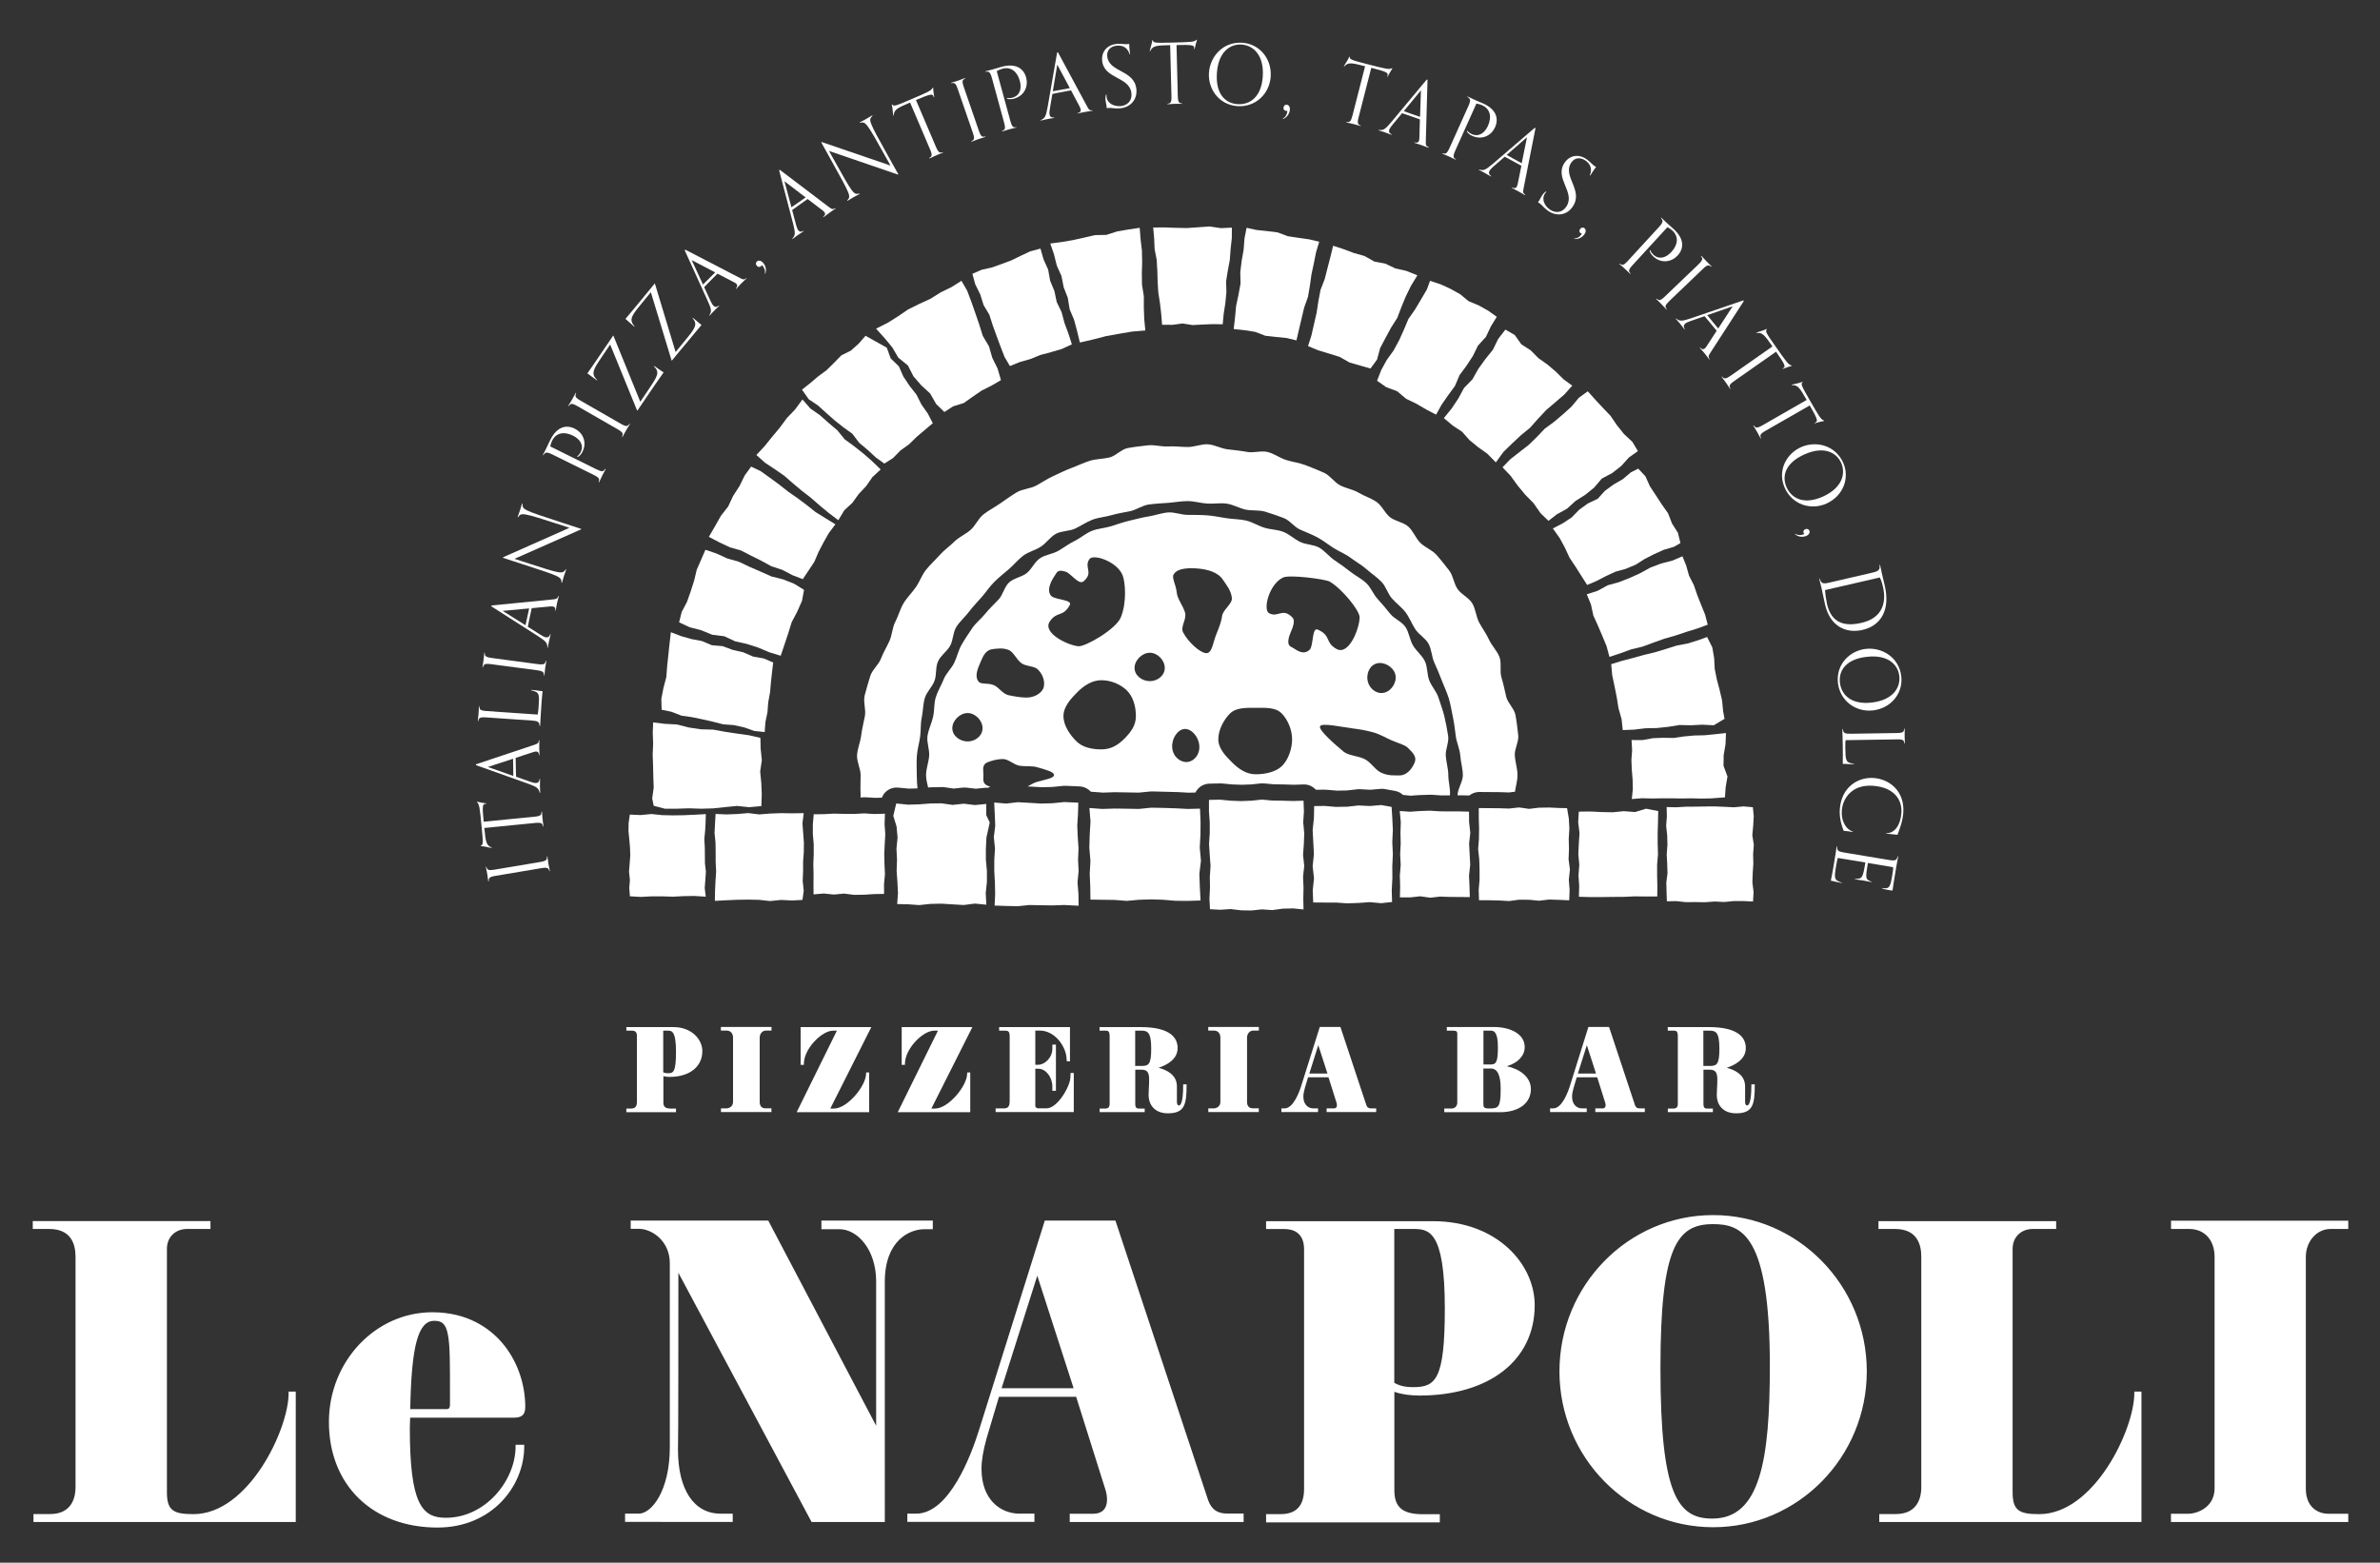 <?xml version="1.0" encoding="utf-8"?>
<!-- Generator: Adobe Illustrator 27.0.0, SVG Export Plug-In . SVG Version: 6.00 Build 0)  -->
<svg version="1.1" id="レイヤー_1" xmlns="http://www.w3.org/2000/svg" xmlns:xlink="http://www.w3.org/1999/xlink" x="0px"
	 y="0px" viewBox="0 0 300 197" style="enable-background:new 0 0 300 197;" xml:space="preserve">
<rect x="0" y="0" width="300" height="197" fill="#333333" stroke="none"/>
<style type="text/css">
	.st0{fill:#FFFFFF;}
</style>
<g>
	<g>
		<path class="st0" d="M84.4,135.61c-0.4,0-0.72-0.07-0.94-0.16v3.53c0,0.61,0.3,0.9,1.06,0.9h0.53v0.17h-5.96v-0.17h0.44
			c0.61,0,0.89-0.35,0.89-0.95v-8.39c0-0.59-0.38-0.77-0.74-0.77h-0.59v-0.16h5.79c2.18,0,3.5,1.46,3.5,2.88
			C88.38,134.37,86.88,135.61,84.4,135.61z M84.16,129.78h-0.69v5.48c0.16,0.1,0.38,0.18,0.72,0.18c0.83,0,1.17-0.27,1.17-2.82
			C85.36,129.85,84.78,129.78,84.16,129.78z"/>
		<path class="st0" d="M85.2,140.21h-6.25v-0.46h0.59c0.51,0,0.74-0.26,0.74-0.81v-8.39c0-0.52-0.33-0.62-0.6-0.62h-0.73v-0.45h5.94
			c2.28,0,3.64,1.54,3.64,3.03c0,1.97-1.62,3.25-4.12,3.25c-0.29,0-0.56-0.03-0.79-0.1v3.33c0,0.45,0.16,0.76,0.91,0.76h0.68V140.21
			z M80.09,139.92h3.74c-0.34-0.15-0.51-0.46-0.51-0.92v-9.22h-3.13c0.22,0.14,0.38,0.38,0.38,0.78v8.39
			C80.57,139.42,80.4,139.75,80.09,139.92z M84.8,129.77c0.42,0.25,0.7,0.95,0.7,2.86c0,1.83-0.17,2.56-0.64,2.83
			c2.1-0.14,3.38-1.24,3.38-2.95c0-1.35-1.25-2.74-3.35-2.74H84.8z M83.61,135.18c0.15,0.08,0.34,0.12,0.57,0.12
			c0.68,0,1.03-0.12,1.03-2.67c0-2.7-0.54-2.7-1.06-2.7h-0.55V135.18z"/>
	</g>
	<g>
		<path class="st0" d="M97.12,140.05h-6.09v-0.17h0.55c0.33,0,0.98-0.23,0.98-0.95v-8.1c0-0.63-0.37-1.04-0.95-1.04h-0.57v-0.17
			h6.09v0.17h-0.56c-0.51,0-0.93,0.44-0.93,1.04v8.11c0,0.7,0.47,0.94,0.85,0.94h0.64V140.05z"/>
		<path class="st0" d="M97.26,140.19h-6.38v-0.46h0.69c0.27,0,0.83-0.2,0.83-0.81v-8.1c0-0.55-0.31-0.9-0.81-0.9h-0.72v-0.46h6.38
			v0.46h-0.71c-0.44,0-0.78,0.39-0.78,0.9v8.11c0,0.59,0.36,0.79,0.7,0.79h0.78V140.19z M92.07,139.9h3.92
			c-0.29-0.16-0.51-0.47-0.51-0.96v-8.11c0-0.47,0.24-0.88,0.59-1.07h-3.96c0.36,0.18,0.58,0.57,0.58,1.07v8.1
			C92.7,139.45,92.39,139.75,92.07,139.9z"/>
	</g>
	<g>
		<path class="st0" d="M109.61,129.63l-5.17,10.27h0.7c1.74,0,4.19-2.9,4.19-4.55h0.1v4.72h-8.78l5.07-10.28h-0.72
			c-1.5,0-3.82,2.36-3.82,4.32h-0.12v-4.47H109.61z"/>
		<path class="st0" d="M109.58,140.21h-9.16l5.07-10.28h-0.48c-1.42,0-3.68,2.28-3.68,4.17v0.14h-0.41v-4.76h8.91l-5.17,10.27h0.47
			c1.67,0,4.04-2.85,4.04-4.41v-0.14h0.39V140.21z M105.82,139.92h3.47v-3.66C108.77,137.7,107.22,139.45,105.82,139.92z
			 M100.89,139.92h3.37l0.05-0.09l5.06-10.06h-3.47L100.89,139.92z M101.22,129.77v3.32c0.48-1.47,1.88-2.89,3.1-3.32H101.22z"/>
	</g>
	<g>
		<path class="st0" d="M122.35,129.63l-5.17,10.27h0.7c1.74,0,4.19-2.9,4.19-4.55h0.1v4.72h-8.78l5.07-10.28h-0.72
			c-1.5,0-3.82,2.36-3.82,4.32h-0.12v-4.47H122.35z"/>
		<path class="st0" d="M122.32,140.21h-9.16l5.07-10.28h-0.48c-1.42,0-3.68,2.28-3.68,4.17v0.14h-0.41v-4.76h8.91l-5.17,10.27h0.47
			c1.67,0,4.04-2.85,4.04-4.41v-0.14h0.39V140.21z M118.56,139.92h3.47v-3.66C121.51,137.7,119.96,139.45,118.56,139.92z
			 M113.63,139.92H117l0.05-0.09l5.06-10.06h-3.47L113.63,139.92z M113.96,129.77v3.32c0.48-1.47,1.88-2.89,3.1-3.32H113.96z"/>
	</g>
	<g>
		<path class="st0" d="M135.22,140.05h-9.58v-0.17h0.9c0.56,0,0.87-0.26,0.87-1.07v-8.13c0-0.7-0.21-0.9-0.74-0.9h-0.59v-0.16h8.64
			v4.03h-0.12l-0.03-0.35c-0.13-1.58-1.57-3.52-3.51-3.52h-0.7v4.6h0.51c0.91,0,1.93-0.96,1.93-2.18v-0.37h0.16v5.53h-0.16v-0.4
			c0-1.2-0.85-2.37-1.89-2.37h-0.55v4.88c0,0.16,0.21,0.4,0.51,0.4h1.07c1.41,0,3.05-2.73,3.13-3.98l0.03-0.48h0.12V140.05z"/>
		<path class="st0" d="M135.37,140.19h-9.87v-0.46h1.04c0.44,0,0.73-0.16,0.73-0.92v-8.13c0-0.68-0.19-0.75-0.6-0.75h-0.73v-0.45
			h8.93v4.32h-0.4l-0.04-0.49c-0.12-1.41-1.45-3.39-3.37-3.39h-0.56v4.31h0.36c0.83,0,1.79-0.89,1.79-2.03v-0.51h0.45v5.82h-0.45
			v-0.55c0-1.17-0.83-2.23-1.75-2.23h-0.4v4.73c0,0.08,0.14,0.26,0.36,0.26h1.07c1.34,0,2.91-2.67,2.99-3.84l0.03-0.62h0.4V140.19z
			 M132.51,139.9h2.57v-3.3C134.69,137.8,133.61,139.45,132.51,139.9z M127.1,139.9h3.39c-0.16-0.11-0.27-0.28-0.27-0.43v-9.7h-2.98
			c0.23,0.15,0.33,0.44,0.33,0.91v8.13C127.56,139.37,127.41,139.73,127.1,139.9z M131.24,134.49c0.71,0.15,1.32,0.8,1.58,1.62
			v-3.13C132.55,133.75,131.89,134.33,131.24,134.49z M131.96,129.77c1.27,0.38,2.25,1.55,2.62,2.77v-2.77H131.96z"/>
	</g>
	<g>
		<path class="st0" d="M149.41,136.84c0,2.41-0.25,3.37-2.19,3.37c-1.6,0-2.3-1.04-2.3-2.14c0-0.61,0.07-1.1,0.07-1.98
			c0-0.98-0.3-1.38-1.11-1.38h-0.94v4.47c0,0.52,0.22,0.72,0.57,0.72h0.61v0.16h-5.39v-0.16h0.55c0.48,0,0.72-0.26,0.72-0.74v-8.54
			c0-0.64-0.23-0.82-0.64-0.82h-0.64v-0.16h5.04c3.34,0,4.51,1.07,4.51,2.5c0,1.46-1.59,2.17-2.71,2.47v0.05
			c0.86,0.2,2.62,0.64,2.62,2.31v1.88c0,0.44,0.13,0.67,0.4,0.67c0.52,0,0.68-1.23,0.68-2.66H149.41z M143.83,129.78h-0.89v4.75
			h0.91c1.07,0,1.4-0.33,1.4-2.35C145.25,130.02,144.72,129.78,143.83,129.78z"/>
		<path class="st0" d="M147.22,140.35c-1.8,0-2.44-1.23-2.44-2.28c0-0.28,0.01-0.54,0.03-0.81c0.02-0.32,0.04-0.69,0.04-1.17
			c0-0.91-0.25-1.24-0.96-1.24h-0.79v4.33c0,0.5,0.22,0.57,0.43,0.57h0.76v0.45h-5.68v-0.45h0.69c0.4,0,0.57-0.18,0.57-0.6v-8.54
			c0-0.63-0.23-0.68-0.49-0.68h-0.78v-0.45h5.18c3.85,0,4.66,1.44,4.66,2.65c0,1.41-1.35,2.13-2.4,2.48
			c0.89,0.24,2.31,0.8,2.31,2.35v1.88c0,0.52,0.19,0.52,0.26,0.52c0.13,0,0.53-0.18,0.53-2.52v-0.14h0.43v0.14
			C149.56,139.23,149.33,140.35,147.22,140.35z M144.4,134.63c0.51,0.17,0.73,0.63,0.73,1.46c0,0.49-0.02,0.86-0.04,1.19
			c-0.01,0.27-0.03,0.52-0.03,0.8c0,0.96,0.57,2,2.15,2c0.71,0,1.18-0.12,1.48-0.43c-0.26,0.07-0.66-0.02-0.66-0.8v-1.88
			c0-1.41-1.34-1.9-2.51-2.17l-0.11-0.03v-0.28l0.11-0.03c0.97-0.26,2.61-0.91,2.61-2.33c0-1.4-1.17-2.18-3.47-2.33
			c0.49,0.26,0.74,0.91,0.74,2.38C145.39,133.83,145.18,134.46,144.4,134.63z M139.81,139.9h3.26c-0.16-0.12-0.27-0.34-0.27-0.73
			v-9.4h-2.95c0.2,0.15,0.3,0.42,0.3,0.83v8.54C140.15,139.5,140.03,139.76,139.81,139.9z M143.09,134.38h0.77
			c0.93,0,1.25-0.18,1.25-2.2c0-2.1-0.48-2.25-1.28-2.25h-0.74V134.38z"/>
	</g>
	<g>
		<path class="st0" d="M158.54,140.05h-6.09v-0.17H153c0.33,0,0.98-0.23,0.98-0.95v-8.1c0-0.63-0.37-1.04-0.95-1.04h-0.57v-0.17
			h6.09v0.17h-0.56c-0.51,0-0.93,0.44-0.93,1.04v8.11c0,0.7,0.47,0.94,0.85,0.94h0.64V140.05z"/>
		<path class="st0" d="M158.69,140.19h-6.38v-0.46H153c0.27,0,0.83-0.2,0.83-0.81v-8.1c0-0.55-0.31-0.9-0.81-0.9h-0.72v-0.46h6.38
			v0.46h-0.71c-0.44,0-0.78,0.39-0.78,0.9v8.11c0,0.59,0.36,0.79,0.7,0.79h0.78V140.19z M153.49,139.9h3.92
			c-0.29-0.16-0.51-0.47-0.51-0.96v-8.11c0-0.47,0.24-0.88,0.59-1.07h-3.96c0.36,0.18,0.58,0.57,0.58,1.07v8.1
			C154.12,139.45,153.81,139.75,153.49,139.9z"/>
	</g>
	<g>
		<path class="st0" d="M173.35,140.05h-5.98v-0.17h0.77c0.34,0,0.53-0.21,0.53-0.55c0-0.1-0.01-0.22-0.05-0.35l-1.04-3.31h-2.79
			l-0.44,1.49c-0.12,0.42-0.18,0.77-0.18,1.1c0,1.08,0.67,1.63,1.4,1.63h0.46v0.17h-4.33v-0.17h0.25c1.08,0,1.85-1.66,2.27-3
			l2.28-7.27h2.39l3.24,9.76c0.13,0.37,0.38,0.51,0.73,0.51h0.51V140.05z M167.53,135.48l-1.36-4.2l-1.33,4.2H167.53z"/>
		<path class="st0" d="M173.49,140.19h-6.27v-0.46h0.91c0.32,0,0.39-0.22,0.39-0.4c0-0.11-0.02-0.21-0.05-0.31l-1.01-3.21h-2.58
			l-0.41,1.38c-0.12,0.43-0.18,0.76-0.18,1.05c0,1.03,0.63,1.49,1.25,1.49h0.6v0.46h-4.62v-0.46h0.39c1.11,0,1.86-2.03,2.13-2.9
			l2.32-7.37h2.6l3.27,9.86c0.1,0.29,0.28,0.41,0.59,0.41h0.65V140.19z M168.56,139.9h3.79c-0.17-0.1-0.3-0.26-0.37-0.48l-3.2-9.66
			h-2.18l-0.38,1.19l1.51,4.68h-0.01l1.04,3.31c0.04,0.13,0.06,0.26,0.06,0.4C168.82,139.59,168.72,139.78,168.56,139.9z
			 M162.46,139.9h2.51c-0.52-0.22-0.95-0.76-0.95-1.66c0-0.17,0.02-0.35,0.05-0.56C163.72,138.58,163.19,139.57,162.46,139.9z
			 M165.04,135.34h2.29l-1.16-3.58L165.04,135.34z"/>
	</g>
	<g>
		<path class="st0" d="M189.08,140.06h-6.89v-0.18H183c0.47,0,0.83-0.39,0.83-0.87v-8.69c0-0.38-0.21-0.53-0.61-0.53h-0.7v-0.17
			h5.79c2.01,0,3.73,0.83,3.73,2.4c0,1.24-1.17,2.1-2.61,2.37l0.01,0.09c1.72,0.23,3.38,1.24,3.38,2.83
			C192.82,138.89,191.45,140.06,189.08,140.06z M187.94,129.78h-1.11v4.55h1.12c0.87,0,0.99-0.7,0.99-2.37
			C188.95,130.3,188.54,129.78,187.94,129.78z M187.9,134.54h-1.07v4.47c0,0.61,0.03,0.86,0.95,0.86c1.3,0,1.51-0.44,1.51-2.65
			C189.3,135.47,188.85,134.54,187.9,134.54z"/>
		<path class="st0" d="M189.08,140.21h-7.03v-0.47H183c0.39,0,0.69-0.32,0.69-0.73v-8.69c0-0.24-0.08-0.39-0.47-0.39h-0.85v-0.46
			h5.94c1.93,0,3.88,0.79,3.88,2.54c0,1.09-0.87,2-2.26,2.4c1.58,0.34,3.04,1.32,3.04,2.89
			C192.97,139.07,191.44,140.21,189.08,140.21z M188.6,139.92h0.47c2.19,0,3.6-1.02,3.6-2.61c0-1.54-1.69-2.47-3.25-2.69l-0.11-0.01
			l-0.05-0.34l0.14-0.03c1.51-0.29,2.49-1.16,2.49-2.23c0-1.53-1.73-2.23-3.48-2.25c0.59,0.35,0.67,1.39,0.67,2.2
			c0,1.4-0.06,2.3-0.82,2.49c0.78,0.21,1.17,1.15,1.17,2.79C189.44,138.92,189.32,139.66,188.6,139.92z M183.44,139.92h3.61
			c-0.32-0.14-0.37-0.43-0.37-0.9v-9.26h-2.97c0.21,0.13,0.26,0.36,0.26,0.56v8.69C183.98,139.41,183.76,139.75,183.44,139.92z
			 M186.98,134.69v4.33c0,0.58,0,0.72,0.81,0.72c1.13,0,1.37-0.22,1.37-2.5c0-1.71-0.41-2.54-1.25-2.54H186.98z M186.98,134.19h0.98
			c0.68,0,0.85-0.44,0.85-2.23c0-1.82-0.49-2.03-0.86-2.03h-0.96V134.19z"/>
	</g>
	<g>
		<path class="st0" d="M207.2,140.05h-5.97v-0.17H202c0.34,0,0.53-0.21,0.53-0.55c0-0.1-0.01-0.22-0.05-0.35l-1.04-3.31h-2.79
			l-0.44,1.49c-0.12,0.42-0.18,0.77-0.18,1.1c0,1.08,0.67,1.63,1.4,1.63h0.46v0.17h-4.33v-0.17h0.25c1.08,0,1.85-1.66,2.27-3
			l2.28-7.27h2.39l3.24,9.76c0.13,0.37,0.38,0.51,0.73,0.51h0.51V140.05z M201.38,135.48l-1.36-4.2l-1.33,4.2H201.38z"/>
		<path class="st0" d="M207.35,140.19h-6.26v-0.46H202c0.32,0,0.39-0.22,0.39-0.4c0-0.11-0.02-0.21-0.05-0.31l-1.01-3.21h-2.58
			l-0.41,1.38c-0.12,0.43-0.18,0.76-0.18,1.05c0,1.03,0.63,1.49,1.25,1.49h0.6v0.46h-4.62v-0.46h0.39c1.11,0,1.86-2.03,2.13-2.9
			l2.31-7.37h2.6l3.27,9.86c0.1,0.29,0.28,0.41,0.59,0.41h0.65V140.19z M202.41,139.9h3.79c-0.17-0.1-0.29-0.26-0.37-0.48l-3.2-9.66
			h-2.18l-0.37,1.19l1.51,4.68h-0.01l1.04,3.31c0.04,0.13,0.06,0.26,0.06,0.4C202.68,139.59,202.58,139.78,202.41,139.9z
			 M196.32,139.9h2.51c-0.52-0.22-0.95-0.76-0.95-1.66c0-0.17,0.02-0.35,0.05-0.55C197.57,138.58,197.04,139.57,196.32,139.9z
			 M198.89,135.34h2.29l-1.16-3.58L198.89,135.34z"/>
	</g>
	<g>
		<path class="st0" d="M221.03,136.84c0,2.41-0.25,3.37-2.19,3.37c-1.6,0-2.3-1.04-2.3-2.14c0-0.61,0.07-1.1,0.07-1.98
			c0-0.98-0.3-1.38-1.11-1.38h-0.94v4.47c0,0.52,0.22,0.72,0.57,0.72h0.61v0.16h-5.39v-0.16h0.55c0.48,0,0.72-0.26,0.72-0.74v-8.54
			c0-0.64-0.23-0.82-0.64-0.82h-0.64v-0.16h5.04c3.34,0,4.51,1.07,4.51,2.5c0,1.46-1.59,2.17-2.71,2.47v0.05
			c0.86,0.2,2.62,0.64,2.62,2.31v1.88c0,0.44,0.13,0.67,0.4,0.67c0.52,0,0.68-1.23,0.68-2.66H221.03z M215.45,129.78h-0.89v4.75
			h0.91c1.07,0,1.4-0.33,1.4-2.35C216.87,130.02,216.34,129.78,215.45,129.78z"/>
		<path class="st0" d="M218.84,140.35c-1.8,0-2.44-1.23-2.44-2.28c0-0.28,0.01-0.54,0.03-0.81c0.02-0.32,0.04-0.69,0.04-1.17
			c0-0.91-0.25-1.24-0.96-1.24h-0.79v4.33c0,0.5,0.22,0.57,0.43,0.57h0.76v0.45h-5.68v-0.45h0.69c0.4,0,0.57-0.18,0.57-0.6v-8.54
			c0-0.63-0.23-0.68-0.49-0.68h-0.78v-0.45h5.18c3.85,0,4.66,1.44,4.66,2.65c0,1.41-1.35,2.13-2.4,2.48
			c0.89,0.24,2.31,0.8,2.31,2.35v1.88c0,0.52,0.19,0.52,0.26,0.52c0.13,0,0.53-0.18,0.53-2.52v-0.14h0.43v0.14
			C221.18,139.23,220.95,140.35,218.84,140.35z M216.03,134.63c0.51,0.17,0.73,0.63,0.73,1.45c0,0.49-0.02,0.86-0.04,1.19
			c-0.01,0.27-0.03,0.52-0.03,0.8c0,0.96,0.57,2,2.15,2c0.71,0,1.18-0.12,1.48-0.43c-0.27,0.07-0.66-0.02-0.66-0.8v-1.88
			c0-1.41-1.34-1.9-2.51-2.17l-0.11-0.03v-0.28l0.11-0.03c0.97-0.26,2.61-0.91,2.61-2.33c0-1.4-1.17-2.18-3.47-2.33
			c0.49,0.26,0.73,0.91,0.73,2.38C217.01,133.85,216.81,134.47,216.03,134.63z M211.43,139.9h3.26c-0.16-0.12-0.27-0.34-0.27-0.73
			v-9.4h-2.95c0.2,0.15,0.3,0.42,0.3,0.83v8.54C211.77,139.5,211.65,139.76,211.43,139.9z M214.71,134.38h0.77
			c0.93,0,1.25-0.18,1.25-2.2c0-2.1-0.48-2.25-1.28-2.25h-0.74V134.38z"/>
	</g>
</g>
<g>
	<g>
		<path class="st0" d="M37.06,191.65H4.44v-0.56h1.88c2.39,0,3.43-1.6,3.43-3.57v-29.1c0-2.21-1.03-3.71-3.52-3.71H4.34v-0.56h21.97
			v0.56h-2.72c-1.69,0-2.77,1.17-2.77,2.72v30.7c0,2.44,0.99,2.96,3.57,2.96c7.23,0,12.2-11.03,12.2-15.44h0.47V191.65z"/>
		<path class="st0" d="M37.27,191.87H4.22v-1h2.09c2.9,0,3.21-2.34,3.21-3.35v-29.1c0-1.59-0.57-3.49-3.31-3.49H4.13v-0.99h22.4
			v0.99h-2.94c-1.5,0-2.55,1.03-2.55,2.51v30.7c0,2.33,0.88,2.74,3.35,2.74c6.93,0,11.99-10.69,11.99-15.23v-0.22h0.9V191.87z
			 M4.65,191.44h32.19v-15.58H36.8c-0.08,2.49-1.46,6.26-3.42,9.28c-2.58,3.98-5.77,6.17-8.99,6.17c-2.56,0-3.78-0.47-3.78-3.17
			v-30.7c0-1.73,1.23-2.94,2.99-2.94h2.51v-0.13H4.56v0.13h1.66c2.41,0,3.74,1.39,3.74,3.92v29.1c0,2.37-1.36,3.78-3.64,3.78H4.65
			V191.44z"/>
	</g>
	<g>
		<path class="st0" d="M64.73,178.51H51.49c0,0.52-0.05,1.03-0.05,1.55c0,9.48,1.5,11.5,4.74,11.5c5.12,0,9.01-4.74,9.01-9.2h0.66
			c0,4.51-3.62,10-10.7,10c-8.07,0-13.47-5.21-13.47-13.1c0-7.89,6.1-13.61,12.81-13.61c7.56,0,11.5,6.01,11.5,11.73
			C66,178.32,65.57,178.51,64.73,178.51z M54.73,166.31c-2.16,0-3.1,2.96-3.24,11.55h4.32c0.61,0,1.13,0.14,1.13-0.84
			C56.94,168.42,57.08,166.31,54.73,166.31z"/>
		<path class="st0" d="M55.15,192.57c-8.19,0-13.69-5.35-13.69-13.31c0-7.62,5.85-13.83,13.03-13.83c4.5,0,7.24,2.06,8.75,3.79
			c1.89,2.17,2.97,5.14,2.97,8.16c0,1.11-0.59,1.34-1.48,1.34H51.7c0,0.19-0.01,0.38-0.02,0.57c-0.01,0.25-0.02,0.51-0.02,0.76
			c0,9.54,1.52,11.29,4.53,11.29c5.04,0,8.8-4.74,8.8-8.98v-0.22h1.09v0.22C66.07,187.38,61.99,192.57,55.15,192.57z M54.5,165.86
			c-6.95,0-12.6,6.01-12.6,13.4c0,7.7,5.33,12.88,13.26,12.88c6.47,0,10.37-4.83,10.48-9.57h-0.23c-0.13,4.39-4.03,9.2-9.23,9.2
			c-3.75,0-4.96-2.85-4.96-11.72c0-0.26,0.01-0.52,0.02-0.78c0.01-0.26,0.02-0.51,0.02-0.77v-0.22h13.45c0.78,0,1.05-0.14,1.05-0.91
			C65.78,169.82,60.1,165.86,54.5,165.86z M56.2,178.08c-0.06,0-0.12,0-0.19,0c-0.06,0-0.13,0-0.2,0h-4.54l0-0.22
			c0.14-8.57,1.08-11.76,3.45-11.76c1.24,0,1.86,0.59,2.15,2.04c0.28,1.42,0.28,3.71,0.27,7.49l0,1.38c0,0.41-0.08,0.68-0.26,0.85
			C56.7,178.05,56.45,178.08,56.2,178.08z M51.71,177.64h4.1c0.07,0,0.14,0,0.21,0c0.25,0.01,0.47,0.01,0.57-0.09
			c0.09-0.08,0.13-0.27,0.13-0.55l0-1.38c0-3.76,0.01-6.03-0.27-7.41c-0.28-1.43-0.82-1.7-1.73-1.7
			C52.71,166.52,51.86,169.64,51.71,177.64z"/>
	</g>
	<g>
		<path class="st0" d="M117.36,154.76h-0.85c-2.21,0-5.21,1.69-5.21,6.85v30.04h-8.87L85.3,159.59c0,0,0,22.72-0.05,23.14
			c0,5.26,2.11,8.31,5.59,8.31h1.31v0.61H79.01v-0.61h1.5c1.83,0,4.13-3.1,4.13-8.59v-23.19c0-3-2.44-4.55-4.13-4.55h-0.8v-0.61
			H96.7l13.94,26.52v-19.06c0-4.18-2.44-6.81-4.84-6.81h-2.06v-0.66h13.61V154.76z"/>
		<path class="st0" d="M111.52,191.87h-9.22l-16.79-31.42c0,4.54,0,21.92-0.05,22.3c0,5.05,2.01,8.07,5.37,8.07h1.53v1.04H78.79
			v-1.04h1.72c1.64,0,3.92-2.91,3.92-8.38v-23.19c0-2.83-2.27-4.34-3.92-4.34h-1.01v-1.04h17.34l0.06,0.12l13.54,25.75v-18.19
			c0-4.07-2.4-6.59-4.62-6.59h-2.28v-1.09h14.04v1.09h-1.06c-1.86,0-4.99,1.4-4.99,6.64V191.87z M102.56,191.44h8.53v-29.83
			c0-5.58,3.41-7.07,5.43-7.07h0.63v-0.23h-13.18v0.23h1.85c2.48,0,5.05,2.63,5.05,7.02v19.93l-14.29-27.18H79.93v0.18h0.58
			c1.82,0,4.35,1.66,4.35,4.77v23.19c0,5.44-2.26,8.81-4.35,8.81h-1.29v0.18h12.71v-0.18h-1.1c-3.63,0-5.8-3.19-5.8-8.53
			c0.04-0.43,0.05-15.32,0.05-23.14v-0.86L102.56,191.44z"/>
	</g>
	<g>
		<path class="st0" d="M156.56,191.65h-21.5v-0.61h2.77c1.22,0,1.92-0.75,1.92-1.97c0-0.37-0.05-0.8-0.19-1.27l-3.76-11.92h-10.05
			l-1.6,5.35c-0.42,1.5-0.66,2.77-0.66,3.94c0,3.9,2.39,5.87,5.02,5.87h1.64v0.61h-15.59v-0.61h0.89c3.9,0,6.67-5.96,8.17-10.8
			l8.22-26.15h8.59l11.64,35.11c0.47,1.31,1.36,1.83,2.63,1.83h1.83V191.65z M135.62,175.22l-4.88-15.12l-4.79,15.12H135.62z"/>
		<path class="st0" d="M156.77,191.87h-21.93v-1.04h2.99c1.09,0,1.71-0.64,1.71-1.76c0-0.41-0.06-0.8-0.18-1.21l-3.71-11.77h-9.73
			l-1.55,5.2c-0.44,1.57-0.65,2.8-0.65,3.88c0,3.91,2.41,5.65,4.81,5.65h1.86v1.04h-16.02v-1.04h1.11c4.2,0,6.97-7.44,7.96-10.65
			l8.26-26.3h8.9l11.69,35.26c0.42,1.16,1.16,1.68,2.42,1.68h2.05V191.87z M135.28,191.44h21.07v-0.18h-1.62
			c-1.43,0-2.36-0.65-2.83-1.97l-11.59-34.97h-8.28l-8.17,26c-1.27,4.09-4.05,10.95-8.37,10.95h-0.68v0.18h15.15v-0.18h-1.43
			c-2.61,0-5.24-1.88-5.24-6.08c0-1.12,0.21-2.39,0.67-4l1.64-5.51h10.36l3.8,12.07c0.13,0.45,0.2,0.88,0.2,1.33
			c0,1.35-0.82,2.19-2.14,2.19h-2.55V191.44z M135.92,175.44h-10.26l5.08-16.04L135.92,175.44z M126.25,175.01h9.08l-4.58-14.19
			L126.25,175.01z"/>
	</g>
	<g>
		<path class="st0" d="M178.91,175.69c-1.46,0-2.58-0.24-3.38-0.56v12.72c0,2.21,1.08,3.24,3.8,3.24h1.92v0.61H159.8v-0.61h1.6
			c2.21,0,3.19-1.27,3.19-3.43v-30.18c0-2.11-1.36-2.77-2.68-2.77h-2.11v-0.56h20.84c7.84,0,12.58,5.26,12.58,10.37
			C193.22,171.23,187.83,175.69,178.91,175.69z M178.01,154.71h-2.49v19.72c0.56,0.38,1.36,0.66,2.58,0.66c3,0,4.23-0.99,4.23-10.14
			C182.33,154.95,180.27,154.71,178.01,154.71z"/>
		<path class="st0" d="M181.47,191.92h-21.88v-1.04h1.81c2,0,2.98-1.05,2.98-3.21v-30.18c0-2.22-1.54-2.55-2.46-2.55h-2.33v-0.99
			h21.06c8.01,0,12.8,5.38,12.8,10.59c0,6.92-5.7,11.39-14.53,11.39c-1.2,0-2.29-0.16-3.16-0.47v12.41c0,2.15,1.04,3.02,3.59,3.02
			h2.14V191.92z M160.02,191.49h21.02v-0.18h-1.71c-2.78,0-4.02-1.06-4.02-3.45v-13.04l0.3,0.12c0.61,0.25,1.67,0.55,3.3,0.55
			c8.7,0,14.1-4.2,14.1-10.96c0-4.99-4.62-10.16-12.36-10.16h-20.63v0.13h1.9c1.81,0,2.89,1.12,2.89,2.99v30.18
			c0,2.38-1.18,3.64-3.41,3.64h-1.38V191.49z M178.11,175.3c-1.12,0-2-0.23-2.7-0.69l-0.1-0.06v-20.05h2.7
			c2.66,0,4.54,0.75,4.54,10.45C182.55,174.32,181.2,175.3,178.11,175.3z M175.74,174.31c0.61,0.38,1.39,0.56,2.37,0.56
			c2.85,0,4.01-0.9,4.01-9.92c0-10.02-2.09-10.02-4.1-10.02h-2.27V174.31z"/>
	</g>
	<g>
		<path class="st0" d="M215.94,192.31c-10.56,0-19.15-8.68-19.15-19.43c0-10.75,8.59-19.48,19.15-19.48
			c10.56,0,19.15,8.73,19.15,19.48C235.09,183.63,226.5,192.31,215.94,192.31z M215.94,154.1c-4.83,0-6.85,3.15-6.85,18.35
			c0,15.16,1.83,19.2,6.76,19.2c4.88,0,7.46-3.99,7.46-19.48C223.31,156.73,220.31,154.1,215.94,154.1z"/>
		<path class="st0" d="M215.94,192.53c-10.68,0-19.37-8.81-19.37-19.65c0-10.86,8.69-19.7,19.37-19.7c10.68,0,19.37,8.84,19.37,19.7
			C235.31,183.71,226.62,192.53,215.94,192.53z M215.94,153.61c-10.44,0-18.94,8.64-18.94,19.27c0,10.6,8.49,19.22,18.94,19.22
			c10.44,0,18.94-8.62,18.94-19.22C234.88,162.25,226.38,153.61,215.94,153.61z M215.85,191.87c-5.28,0-6.98-4.72-6.98-19.42
			c0-15.79,2.28-18.57,7.07-18.57c4.68,0,7.59,3.06,7.59,18.29C223.53,186.53,221.44,191.87,215.85,191.87z M215.94,154.32
			c-4.5,0-6.64,2.71-6.64,18.14c0,16.05,2.2,18.98,6.54,18.98c6.03,0,7.25-7.37,7.25-19.27
			C223.09,155.69,219.56,154.32,215.94,154.32z"/>
	</g>
	<g>
		<path class="st0" d="M269.73,191.65H237.1v-0.56h1.88c2.39,0,3.43-1.6,3.43-3.57v-29.1c0-2.21-1.03-3.71-3.52-3.71h-1.88v-0.56
			h21.97v0.56h-2.72c-1.69,0-2.77,1.17-2.77,2.72v30.7c0,2.44,0.99,2.96,3.57,2.96c7.23,0,12.2-11.03,12.2-15.44h0.47V191.65z"/>
		<path class="st0" d="M269.94,191.87h-33.06v-1h2.09c2.9,0,3.21-2.34,3.21-3.35v-29.1c0-1.59-0.57-3.49-3.31-3.49h-2.09v-0.99h22.4
			v0.99h-2.94c-1.5,0-2.55,1.03-2.55,2.51v30.7c0,2.33,0.88,2.74,3.35,2.74c6.93,0,11.99-10.69,11.99-15.23v-0.22h0.9V191.87z
			 M237.32,191.44h32.19v-15.58h-0.04c-0.08,2.49-1.46,6.26-3.42,9.28c-2.58,3.98-5.77,6.17-8.99,6.17c-2.56,0-3.78-0.47-3.78-3.17
			v-30.7c0-1.73,1.23-2.94,2.98-2.94h2.51v-0.13h-21.54v0.13h1.66c2.41,0,3.74,1.39,3.74,3.92v29.1c0,2.37-1.36,3.78-3.64,3.78
			h-1.66V191.44z"/>
	</g>
	<g>
		<path class="st0" d="M295.78,191.65h-21.92v-0.61h1.97c1.17,0,3.52-0.85,3.52-3.43v-29.15c0-2.25-1.31-3.76-3.43-3.76h-2.07v-0.61
			h21.92v0.61h-2.02c-1.83,0-3.33,1.6-3.33,3.76v29.2c0,2.53,1.69,3.38,3.05,3.38h2.3V191.65z"/>
		<path class="st0" d="M296,191.87h-22.35v-1.04h2.19c1.08,0,3.31-0.78,3.31-3.21v-29.15c0-2.15-1.26-3.54-3.21-3.54h-2.28v-1.04
			H296v1.04h-2.23c-1.75,0-3.12,1.56-3.12,3.54v29.2c0,2.34,1.53,3.16,2.83,3.16H296V191.87z M274.08,191.44h21.49v-0.18h-2.09
			c-1.51,0-3.27-0.94-3.27-3.6v-29.2c0-2.23,1.56-3.97,3.55-3.97h1.8v-0.18h-21.49v0.18h1.85c2.21,0,3.64,1.56,3.64,3.97v29.15
			c0,2.75-2.52,3.64-3.74,3.64h-1.76V191.44z"/>
	</g>
</g>
<g>
	<g>
		<g>
			<path class="st0" d="M69,107.96c0.03,0.23,0.07,0.57,0.13,0.93c0.07,0.4,0.13,0.69,0.18,0.92l-0.05,0.01
				c-0.13-0.38-0.21-0.51-1.06-0.37l-5.72,0.96c-0.85,0.14-0.88,0.29-0.88,0.7l-0.05,0.01c-0.03-0.24-0.07-0.54-0.13-0.93
				c-0.06-0.36-0.13-0.7-0.18-0.92l0.05-0.01c0.13,0.38,0.21,0.51,1.06,0.37l5.72-0.96c0.85-0.14,0.88-0.29,0.88-0.7L69,107.96z"/>
			<path class="st0" d="M68.32,102.31c0.01,0.23,0.03,0.57,0.07,0.94c0.04,0.4,0.08,0.7,0.11,0.93l-0.05,0.01
				c-0.1-0.39-0.17-0.53-1.03-0.44l-6.37,0.63c0.17,1.7,0.22,2.2,0.93,2.46l0.01,0.05c-0.44-0.04-0.7-0.17-1.4-0.23l-0.01-0.05
				c0.34-0.07,0.33-0.33,0.13-2.37c-0.24-2.43-0.28-2.84-0.58-3.12l-0.01-0.06c0.18,0.06,0.94,0.2,1.18,0.22l0.01,0.06
				c-0.04-0.01-0.11-0.01-0.16,0c-0.33,0.03-0.37,0.35-0.18,2.25l6.37-0.63c0.86-0.08,0.9-0.23,0.92-0.63L68.32,102.31z"/>
			<path class="st0" d="M67.98,93.31c-0.01,0.23-0.01,0.57-0.01,0.94c0.01,0.4,0.02,0.72,0.04,0.96l-0.05,0
				c-0.03-0.36-0.18-0.47-0.39-0.47c-0.15,0-0.34,0.07-0.56,0.14L65,95.54l0.02,1.24c0.01,0.39,0.01,0.76,0.03,1.14l1.76,0.62
				c0.27,0.09,0.53,0.18,0.74,0.17c0.25,0,0.43-0.14,0.47-0.51l0.05,0c-0.01,0.24-0.01,0.61-0.01,1c0.01,0.37,0.02,0.51,0.03,0.74
				l-0.06,0c-0.14-0.55-0.27-0.72-1.51-1.16L60,96.46l0-0.11l7.13-2.38c0.68-0.23,0.75-0.25,0.8-0.66H67.98z M61.5,96.69l3.2,1.13
				c0-0.34,0-0.68-0.01-1.03l-0.02-1.14L61.5,96.69z"/>
			<path class="st0" d="M66.97,86.97c0.9,0.07,0.94,0.13,1.42,0.16c-0.1,1-0.11,1.22-0.18,2.22c-0.06,0.82-0.12,1.94-0.13,2.17
				l-0.06,0c-0.05-0.52-0.2-0.63-0.94-0.68l-5.78-0.4c-0.86-0.06-0.93,0.08-1.02,0.47l-0.05,0c0.03-0.24,0.06-0.54,0.09-0.94
				c0.03-0.37,0.04-0.71,0.04-0.94l0.05,0c0.04,0.4,0.08,0.55,0.94,0.61l6.41,0.44c0.05-0.11,0.09-0.4,0.13-0.91
				c0.11-1.68,0.13-1.91-0.92-2.14L66.97,86.97z"/>
			<path class="st0" d="M68.87,83.3c-0.04,0.22-0.1,0.57-0.15,0.93c-0.05,0.4-0.08,0.7-0.1,0.94l-0.05-0.01
				c-0.01-0.4-0.05-0.55-0.9-0.67l-5.76-0.76c-0.86-0.11-0.93,0.02-1.05,0.41l-0.05-0.01c0.04-0.23,0.09-0.53,0.14-0.93
				c0.05-0.37,0.08-0.71,0.1-0.93l0.05,0.01c0.01,0.41,0.05,0.55,0.9,0.67l5.76,0.77c0.86,0.11,0.93-0.02,1.05-0.41L68.87,83.3z"/>
			<path class="st0" d="M70.43,75.15c-0.06,0.22-0.14,0.56-0.22,0.91c-0.08,0.39-0.14,0.71-0.18,0.95L69.99,77
				c0.05-0.35-0.07-0.5-0.27-0.54c-0.15-0.03-0.35-0.01-0.58,0.01l-2.12,0.2l-0.26,1.22c-0.08,0.38-0.16,0.75-0.23,1.12l1.58,1
				c0.24,0.15,0.48,0.29,0.68,0.33c0.24,0.05,0.45-0.04,0.57-0.39l0.05,0.01c-0.06,0.23-0.14,0.59-0.23,0.98
				c-0.08,0.36-0.09,0.5-0.13,0.72L69,81.65c-0.01-0.57-0.1-0.76-1.21-1.47l-5.85-3.74l0.02-0.11l7.49-0.74
				c0.71-0.07,0.79-0.08,0.93-0.47L70.43,75.15z M63.36,77.01l2.88,1.81c0.08-0.34,0.15-0.66,0.22-1l0.24-1.12L63.36,77.01z"/>
			<path class="st0" d="M73.25,66.73l-8.4,3.72l0.92,0.3c5.14,1.67,5.08,1.64,5.55,1.02l0.05,0.02c-0.08,0.22-0.18,0.49-0.3,0.87
				c-0.11,0.35-0.18,0.6-0.24,0.82l-0.05-0.02c-0.03-0.74,0.03-0.73-5.11-2.4l-2.27-0.74l0.02-0.07l8.36-3.71l-0.91-0.3
				c-5.2-1.69-5.13-1.63-5.58-1.03l-0.05-0.02c0.08-0.22,0.18-0.49,0.31-0.87c0.11-0.35,0.2-0.64,0.26-0.86l0.05,0.02
				c0,0.76-0.09,0.76,5.05,2.43l2.36,0.77L73.25,66.73z"/>
			<path class="st0" d="M76.35,59.13c-0.11,0.2-0.27,0.5-0.44,0.83c-0.18,0.36-0.3,0.64-0.4,0.85l-0.05-0.03
				c0.12-0.39,0.13-0.54-0.64-0.92l-5.2-2.57c-0.78-0.38-0.91-0.24-1.15,0.1l-0.05-0.02c0.11-0.21,0.27-0.5,0.4-0.77
				c0.26-0.53,0.36-0.79,0.55-1.15c0.83-1.67,2.01-1.94,3.08-1.41c0.97,0.48,1.6,1.65,0.97,2.92c-0.14,0.27-0.35,0.54-0.6,0.65
				l-0.06-0.08c0.18-0.13,0.34-0.34,0.43-0.52c0.44-0.88-0.06-1.64-0.97-2.09c-1.12-0.56-2.13-0.36-2.62,0.63
				c-0.11,0.21-0.2,0.47-0.24,0.73l5.81,2.88c0.78,0.38,0.89,0.28,1.12-0.05L76.35,59.13z"/>
			<path class="st0" d="M79.4,53.46c-0.12,0.19-0.31,0.49-0.49,0.81c-0.2,0.35-0.34,0.61-0.45,0.82l-0.05-0.03
				c0.14-0.38,0.17-0.53-0.58-0.96l-5.03-2.89c-0.75-0.43-0.87-0.34-1.12-0.02l-0.05-0.03c0.13-0.2,0.29-0.46,0.49-0.81
				c0.18-0.32,0.35-0.62,0.45-0.82l0.05,0.03c-0.14,0.38-0.17,0.53,0.58,0.96l5.03,2.89c0.75,0.43,0.87,0.34,1.12,0.02L79.4,53.46z"
				/>
			<path class="st0" d="M82.48,46.14c0.49,0.33,0.68,0.48,0.91,0.64c0.08,0.06,0.15,0.1,0.26,0.16c-0.57,0.8-1.54,2.22-2.45,3.56
				l-0.85,1.26l-0.05-0.03l-3.39-8.3l-1.01,1.5c-1.12,1.66-1.46,2.17-0.63,2.98l-0.03,0.04c-0.41-0.28-0.74-0.56-1.2-0.88
				c0.57-0.8,1.5-2.18,2.41-3.52l0.84-1.24l0.04,0.03l3.38,8.31l1.05-1.56c1.12-1.66,1.44-2.15,0.68-2.9L82.48,46.14z"/>
			<path class="st0" d="M87.34,40.06c0.46,0.38,0.63,0.54,0.85,0.72c0.07,0.06,0.14,0.12,0.24,0.18c-0.64,0.75-1.74,2.07-2.77,3.32
				l-0.97,1.18l-0.04-0.03l-2.61-8.59l-1.15,1.4c-1.27,1.55-1.66,2.02-0.9,2.91l-0.03,0.04c-0.38-0.31-0.68-0.63-1.12-0.99
				c0.64-0.75,1.7-2.03,2.73-3.29l0.95-1.16l0.04,0.03l2.6,8.6l1.19-1.45c1.27-1.55,1.63-2.01,0.95-2.83L87.34,40.06z"/>
			<path class="st0" d="M94.13,35.07c-0.17,0.15-0.42,0.39-0.68,0.65c-0.28,0.28-0.5,0.52-0.66,0.7l-0.04-0.04
				c0.24-0.27,0.21-0.46,0.07-0.6c-0.11-0.11-0.29-0.2-0.49-0.3l-1.89-0.98l-0.88,0.88c-0.28,0.28-0.54,0.54-0.8,0.82l0.78,1.69
				c0.12,0.26,0.25,0.5,0.39,0.65c0.18,0.18,0.4,0.21,0.69-0.02l0.04,0.04c-0.18,0.16-0.44,0.41-0.72,0.7
				c-0.26,0.26-0.35,0.37-0.5,0.54l-0.04-0.04c0.3-0.48,0.33-0.7-0.22-1.89l-2.87-6.31l0.08-0.08l6.68,3.46
				c0.64,0.33,0.7,0.37,1.03,0.11L94.13,35.07z M87.19,32.79l1.42,3.08c0.25-0.24,0.49-0.47,0.73-0.72l0.81-0.81L87.19,32.79z"/>
			<path class="st0" d="M96.42,34.51c0.06-0.36-0.05-0.71-0.27-0.97c-0.04-0.05-0.1-0.1-0.14-0.12c-0.02,0.06-0.05,0.1-0.09,0.14
				c-0.18,0.16-0.39,0.1-0.52-0.05c-0.17-0.19-0.14-0.42,0.01-0.55c0.17-0.15,0.49-0.16,0.78,0.17c0.34,0.39,0.44,0.91,0.28,1.36
				L96.42,34.51z"/>
			<path class="st0" d="M105.34,26.29c-0.19,0.12-0.48,0.31-0.78,0.53c-0.33,0.23-0.58,0.43-0.77,0.57l-0.03-0.05
				c0.28-0.22,0.29-0.42,0.17-0.58c-0.09-0.12-0.25-0.25-0.43-0.38l-1.7-1.29l-1.02,0.72c-0.32,0.23-0.63,0.44-0.93,0.67l0.48,1.81
				c0.08,0.28,0.16,0.54,0.27,0.71c0.14,0.2,0.36,0.28,0.68,0.1l0.03,0.04c-0.2,0.13-0.51,0.33-0.83,0.56
				c-0.3,0.21-0.41,0.3-0.59,0.44l-0.03-0.04c0.37-0.42,0.44-0.63,0.11-1.91l-1.76-6.72l0.09-0.06l6,4.55
				c0.57,0.43,0.63,0.48,1,0.29L105.34,26.29z M98.88,22.85l0.88,3.28c0.29-0.19,0.56-0.39,0.85-0.58l0.94-0.66L98.88,22.85z"/>
			<path class="st0" d="M113.19,22.01l-8.69-2.98l0.47,0.85c2.63,4.72,2.61,4.66,3.37,4.52l0.03,0.05
				c-0.21,0.11-0.46,0.23-0.81,0.43c-0.32,0.18-0.54,0.31-0.74,0.44l-0.03-0.05c0.48-0.56,0.52-0.51-2.11-5.23l-1.16-2.09l0.07-0.04
				l8.66,2.96l-0.47-0.84c-2.66-4.78-2.65-4.69-3.39-4.55l-0.03-0.05c0.21-0.11,0.47-0.23,0.82-0.43c0.32-0.18,0.58-0.34,0.77-0.46
				l0.03,0.05c-0.52,0.56-0.58,0.5,2.05,5.22l1.21,2.17L113.19,22.01z"/>
			<path class="st0" d="M118.87,19.24c-0.21,0.08-0.54,0.2-0.87,0.35c-0.37,0.16-0.64,0.28-0.86,0.39l-0.02-0.05
				c0.34-0.22,0.45-0.32,0.11-1.11l-2.51-5.89c-1.57,0.67-2.04,0.87-2.06,1.63l-0.05,0.02c-0.09-0.43-0.05-0.72-0.2-1.41l0.05-0.02
				c0.17,0.31,0.41,0.21,2.29-0.59c2.25-0.96,2.62-1.12,2.81-1.49l0.06-0.03c0,0.19,0.09,0.96,0.14,1.2l-0.06,0.03
				c-0.01-0.04-0.02-0.11-0.04-0.16c-0.13-0.31-0.44-0.25-2.2,0.5l2.51,5.89c0.34,0.79,0.49,0.79,0.88,0.69L118.87,19.24z"/>
			<path class="st0" d="M124.22,17.26c-0.22,0.06-0.55,0.17-0.89,0.28c-0.38,0.13-0.66,0.24-0.88,0.33l-0.02-0.05
				c0.36-0.19,0.47-0.29,0.19-1.1l-1.89-5.48c-0.28-0.82-0.43-0.82-0.83-0.75l-0.02-0.05c0.23-0.07,0.52-0.16,0.9-0.28
				c0.35-0.12,0.67-0.24,0.88-0.33l0.02,0.05c-0.36,0.19-0.47,0.29-0.19,1.1l1.89,5.48c0.28,0.82,0.43,0.82,0.83,0.75L124.22,17.26z
				"/>
			<path class="st0" d="M128.13,16.07c-0.22,0.05-0.56,0.13-0.91,0.23c-0.39,0.11-0.67,0.2-0.9,0.27l-0.02-0.05
				c0.37-0.17,0.49-0.26,0.26-1.09l-1.53-5.6c-0.23-0.83-0.42-0.84-0.83-0.79l-0.01-0.05c0.23-0.05,0.56-0.13,0.84-0.21
				c0.57-0.16,0.83-0.25,1.22-0.36c1.8-0.49,2.78,0.21,3.1,1.36c0.28,1.04-0.17,2.29-1.54,2.66c-0.29,0.08-0.64,0.1-0.89-0.01
				l0.02-0.09c0.22,0.05,0.48,0.03,0.68-0.03c0.95-0.26,1.19-1.13,0.93-2.11c-0.33-1.21-1.15-1.83-2.21-1.53
				c-0.23,0.06-0.48,0.17-0.7,0.3l1.71,6.26c0.23,0.83,0.38,0.85,0.78,0.81L128.13,16.07z"/>
			<path class="st0" d="M137.71,13.96c-0.22,0.03-0.57,0.08-0.93,0.15c-0.39,0.07-0.71,0.14-0.94,0.2l-0.01-0.05
				c0.35-0.09,0.43-0.26,0.4-0.46c-0.03-0.15-0.13-0.33-0.23-0.53l-1-1.88l-1.22,0.23c-0.38,0.07-0.76,0.14-1.13,0.23l-0.31,1.84
				c-0.05,0.28-0.08,0.55-0.04,0.76c0.05,0.25,0.21,0.4,0.58,0.37l0.01,0.05c-0.24,0.03-0.6,0.09-0.99,0.17
				c-0.36,0.07-0.5,0.11-0.72,0.16l-0.01-0.05c0.52-0.23,0.66-0.39,0.89-1.69l1.19-6.84l0.11-0.02l3.57,6.63
				c0.34,0.63,0.37,0.7,0.79,0.68L137.71,13.96z M133.27,8.15l-0.56,3.35c0.34-0.05,0.67-0.12,1.01-0.18l1.13-0.21L133.27,8.15z"/>
			<path class="st0" d="M139.47,11.92c0,0.1,0,0.18,0.01,0.27c0.09,0.88,0.98,1.27,1.83,1.18c0.74-0.08,1.41-0.62,1.31-1.6
				c-0.23-2.15-3.44-1.76-3.69-4.1c-0.12-1.16,0.64-2.01,1.78-2.13c0.62-0.07,1.03,0.07,1.45,0.02c0.06-0.01,0.12-0.01,0.18-0.03
				c0,0.23,0.01,0.42,0.04,0.71c0.02,0.16,0.04,0.43,0.07,0.59l-0.06,0.01c-0.25-0.82-0.85-1.16-1.64-1.08
				c-0.68,0.07-1.27,0.5-1.18,1.35c0.22,2.05,3.41,1.66,3.67,4.12c0.14,1.34-0.75,2.29-2.01,2.42c-0.72,0.08-1.05-0.09-1.57-0.04
				c-0.06,0.01-0.1,0.01-0.16,0.03c0-0.06-0.01-0.18-0.02-0.28c-0.03-0.25-0.1-0.47-0.13-0.74c-0.02-0.19-0.02-0.47,0.06-0.69
				L139.47,11.92z"/>
			<path class="st0" d="M149.03,13.09c-0.23-0.01-0.57-0.01-0.94,0c-0.4,0.01-0.7,0.03-0.94,0.05l0-0.05c0.4-0.07,0.54-0.13,0.51-1
				l-0.16-6.4c-1.71,0.04-2.21,0.06-2.52,0.76l-0.06,0c0.08-0.43,0.22-0.69,0.33-1.38l0.06,0c0.04,0.34,0.3,0.35,2.35,0.3
				c2.44-0.06,2.85-0.07,3.16-0.35l0.07,0c-0.07,0.17-0.27,0.93-0.31,1.16l-0.07,0c0.01-0.04,0.02-0.11,0.02-0.16
				c-0.01-0.33-0.32-0.39-2.23-0.34l0.16,6.4c0.02,0.86,0.16,0.91,0.56,0.97L149.03,13.09z"/>
			<path class="st0" d="M152.39,9.16c0.14-2.04,1.78-3.94,4.23-3.77c2.11,0.15,3.71,1.98,3.55,4.29c-0.16,2.2-1.96,3.86-4.2,3.7
				C153.58,13.2,152.25,11.14,152.39,9.16z M159.17,9.67c0.19-2.73-1.2-3.95-2.66-4.05c-1.43-0.1-2.93,0.89-3.12,3.58
				c-0.18,2.6,1.02,3.82,2.59,3.93C157.61,13.24,159,12.16,159.17,9.67z"/>
			<path class="st0" d="M161.69,14.97c0.31-0.18,0.51-0.49,0.56-0.83c0.01-0.06,0.01-0.14,0.01-0.19c-0.06,0.03-0.11,0.03-0.17,0.02
				c-0.24-0.03-0.33-0.23-0.3-0.42c0.04-0.26,0.23-0.38,0.42-0.35c0.22,0.03,0.44,0.27,0.37,0.71c-0.08,0.51-0.41,0.92-0.86,1.1
				L161.69,14.97z"/>
			<path class="st0" d="M171.53,15.89c-0.22-0.07-0.55-0.16-0.91-0.25c-0.39-0.1-0.68-0.16-0.92-0.21l0.01-0.05
				c0.4,0.04,0.55,0.02,0.77-0.82l1.59-6.21c-1.66-0.42-2.15-0.55-2.63,0.04l-0.05-0.01c0.19-0.4,0.4-0.6,0.7-1.24l0.05,0.01
				c-0.05,0.34,0.2,0.42,2.18,0.93c2.37,0.61,2.77,0.71,3.14,0.52l0.06,0.02c-0.11,0.15-0.51,0.82-0.61,1.04l-0.06-0.02
				c0.02-0.04,0.05-0.1,0.06-0.15c0.08-0.33-0.2-0.47-2.06-0.94l-1.59,6.21c-0.22,0.84-0.09,0.93,0.28,1.09L171.53,15.89z"/>
			<path class="st0" d="M180.07,18.63c-0.21-0.08-0.53-0.21-0.88-0.33c-0.38-0.13-0.69-0.23-0.92-0.3l0.02-0.05
				c0.34,0.1,0.51-0.01,0.57-0.2c0.05-0.14,0.05-0.35,0.06-0.57l0.06-2.13l-1.17-0.41c-0.37-0.13-0.72-0.25-1.08-0.37l-1.19,1.44
				c-0.18,0.22-0.35,0.44-0.42,0.63c-0.08,0.23-0.02,0.45,0.31,0.61l-0.02,0.05c-0.22-0.09-0.56-0.22-0.94-0.35
				c-0.35-0.12-0.48-0.16-0.7-0.22l0.02-0.05c0.56,0.06,0.77-0.01,1.61-1.02l4.44-5.33l0.1,0.03l-0.21,7.52
				c-0.02,0.71-0.03,0.79,0.35,0.98L180.07,18.63z M179.11,11.39l-2.16,2.62c0.32,0.12,0.64,0.23,0.97,0.35l1.08,0.37L179.11,11.39z
				"/>
			<path class="st0" d="M183.52,20.14c-0.2-0.1-0.51-0.25-0.85-0.4c-0.37-0.16-0.65-0.28-0.87-0.37l0.02-0.05
				c0.39,0.1,0.54,0.11,0.9-0.68l2.38-5.29c0.35-0.79,0.21-0.91-0.14-1.14l0.02-0.05c0.21,0.11,0.51,0.25,0.78,0.37
				c0.54,0.25,0.8,0.34,1.17,0.5c1.7,0.76,2.01,1.93,1.52,3.02c-0.44,0.99-1.58,1.66-2.88,1.08c-0.28-0.12-0.55-0.33-0.68-0.58
				l0.07-0.06c0.13,0.18,0.35,0.32,0.54,0.41c0.9,0.4,1.64-0.12,2.06-1.04c0.51-1.14,0.27-2.14-0.73-2.59
				c-0.22-0.1-0.48-0.18-0.73-0.21l-2.66,5.92c-0.35,0.79-0.25,0.9,0.09,1.12L183.52,20.14z"/>
			<path class="st0" d="M192.22,24.6c-0.19-0.12-0.49-0.29-0.81-0.47c-0.35-0.19-0.64-0.34-0.85-0.44l0.03-0.05
				c0.32,0.15,0.5,0.08,0.6-0.1c0.07-0.13,0.11-0.33,0.16-0.55l0.42-2.09l-1.09-0.6c-0.34-0.19-0.67-0.37-1.01-0.54l-1.41,1.22
				c-0.21,0.19-0.41,0.38-0.51,0.56c-0.12,0.22-0.09,0.44,0.21,0.66l-0.03,0.05c-0.2-0.12-0.52-0.31-0.87-0.5
				c-0.32-0.18-0.45-0.23-0.65-0.33l0.03-0.05c0.54,0.15,0.76,0.12,1.76-0.74l5.26-4.52l0.09,0.05l-1.46,7.38
				c-0.14,0.7-0.15,0.78,0.18,1.02L192.22,24.6z M192.48,17.3l-2.56,2.23c0.3,0.17,0.59,0.34,0.89,0.5l1,0.55L192.48,17.3z"/>
			<path class="st0" d="M194.92,24.17c-0.06,0.08-0.12,0.14-0.17,0.21c-0.49,0.74-0.05,1.6,0.66,2.07c0.62,0.41,1.48,0.42,2.03-0.41
				c1.19-1.8-1.54-3.54-0.24-5.5c0.64-0.97,1.77-1.15,2.73-0.51c0.52,0.35,0.75,0.7,1.1,0.93c0.05,0.04,0.1,0.07,0.16,0.09
				c-0.14,0.18-0.26,0.33-0.42,0.58c-0.09,0.14-0.24,0.36-0.32,0.5l-0.05-0.04c0.33-0.79,0.08-1.43-0.58-1.87
				c-0.57-0.37-1.3-0.42-1.77,0.29c-1.14,1.72,1.58,3.45,0.21,5.51c-0.74,1.13-2.03,1.29-3.08,0.59c-0.6-0.4-0.75-0.74-1.18-1.03
				c-0.06-0.03-0.08-0.05-0.14-0.08c0.04-0.04,0.11-0.15,0.16-0.23c0.14-0.21,0.22-0.42,0.37-0.65c0.11-0.16,0.28-0.37,0.48-0.49
				L194.92,24.17z"/>
			<path class="st0" d="M198.41,30.08c0.36-0.01,0.68-0.19,0.89-0.47c0.04-0.05,0.08-0.12,0.09-0.16c-0.06-0.01-0.11-0.03-0.16-0.06
				c-0.19-0.14-0.17-0.36-0.06-0.52c0.15-0.21,0.38-0.22,0.54-0.11c0.18,0.14,0.26,0.45-0.01,0.8c-0.31,0.42-0.8,0.62-1.28,0.56
				L198.41,30.08z"/>
			<path class="st0" d="M205.5,34.54c-0.16-0.16-0.41-0.4-0.68-0.65c-0.29-0.27-0.52-0.47-0.71-0.62l0.04-0.04
				c0.34,0.22,0.48,0.28,1.06-0.36l3.92-4.27c0.59-0.64,0.48-0.8,0.23-1.13l0.04-0.04c0.17,0.17,0.41,0.4,0.62,0.6
				c0.44,0.4,0.65,0.57,0.95,0.85c1.37,1.26,1.3,2.46,0.49,3.34c-0.73,0.79-2.03,1.07-3.07,0.11c-0.22-0.2-0.42-0.49-0.46-0.76
				l0.09-0.03c0.07,0.21,0.23,0.42,0.38,0.56c0.72,0.67,1.59,0.41,2.28-0.34c0.85-0.92,0.93-1.94,0.13-2.69
				c-0.18-0.16-0.4-0.32-0.63-0.43l-4.38,4.77c-0.59,0.64-0.52,0.77-0.27,1.09L205.5,34.54z"/>
			<path class="st0" d="M210.07,39.04c-0.15-0.17-0.38-0.43-0.64-0.69c-0.28-0.29-0.49-0.5-0.67-0.66l0.04-0.04
				c0.32,0.24,0.46,0.31,1.08-0.29l4.19-4.01c0.62-0.6,0.57-0.74,0.34-1.07l0.04-0.04c0.16,0.18,0.36,0.4,0.64,0.69
				c0.25,0.26,0.5,0.51,0.66,0.66l-0.04,0.04c-0.32-0.24-0.46-0.31-1.08,0.29l-4.19,4.01c-0.62,0.6-0.57,0.74-0.34,1.07
				L210.07,39.04z"/>
			<path class="st0" d="M215.46,45.31c-0.14-0.18-0.35-0.46-0.58-0.74c-0.25-0.31-0.47-0.55-0.63-0.73l0.04-0.03
				c0.24,0.26,0.44,0.26,0.59,0.13c0.12-0.1,0.23-0.27,0.35-0.46l1.16-1.78l-0.79-0.96c-0.25-0.3-0.49-0.59-0.74-0.88l-1.76,0.61
				c-0.27,0.1-0.53,0.2-0.68,0.33c-0.19,0.16-0.25,0.37-0.05,0.69l-0.04,0.03c-0.14-0.19-0.37-0.48-0.62-0.79
				c-0.23-0.28-0.33-0.38-0.49-0.55l0.04-0.03c0.45,0.34,0.66,0.39,1.91-0.03l6.57-2.25l0.07,0.08l-4.09,6.32
				c-0.39,0.6-0.43,0.67-0.21,1.02L215.46,45.31z M218.41,38.61l-3.21,1.12c0.21,0.27,0.42,0.53,0.65,0.8l0.73,0.88L218.41,38.61z"
				/>
			<path class="st0" d="M218.09,49.04c-0.12-0.19-0.31-0.48-0.52-0.78c-0.23-0.33-0.41-0.57-0.56-0.76l0.04-0.03
				c0.28,0.29,0.41,0.37,1.12-0.12l5.25-3.68c-0.98-1.4-1.27-1.81-2.02-1.68l-0.03-0.04c0.4-0.18,0.69-0.2,1.33-0.48l0.03,0.04
				c-0.26,0.22-0.13,0.44,1.05,2.12c1.4,2,1.64,2.34,2.04,2.44l0.04,0.05c-0.18,0.04-0.92,0.29-1.14,0.39l-0.04-0.05
				c0.04-0.02,0.1-0.04,0.14-0.07c0.28-0.19,0.15-0.49-0.95-2.05l-5.25,3.68c-0.71,0.49-0.67,0.64-0.49,1.01L218.09,49.04z"/>
			<path class="st0" d="M221.94,55.28c-0.1-0.2-0.27-0.51-0.45-0.82c-0.2-0.35-0.36-0.6-0.49-0.8l0.05-0.03
				c0.25,0.31,0.37,0.41,1.12-0.02l5.56-3.19c-0.85-1.48-1.1-1.92-1.87-1.86l-0.03-0.05c0.42-0.14,0.71-0.13,1.37-0.37l0.03,0.05
				c-0.28,0.2-0.16,0.43,0.86,2.21c1.22,2.12,1.42,2.47,1.81,2.61l0.03,0.06c-0.19,0.02-0.94,0.2-1.17,0.29l-0.03-0.06
				c0.04-0.01,0.11-0.03,0.15-0.06c0.29-0.17,0.19-0.47-0.76-2.13l-5.56,3.19c-0.75,0.43-0.73,0.58-0.58,0.96L221.94,55.28z"/>
			<path class="st0" d="M227,56.38c1.86-0.84,4.32-0.29,5.33,1.94c0.87,1.93,0.01,4.21-2.1,5.16c-2.01,0.9-4.33,0.1-5.25-1.95
				C223.99,59.34,225.18,57.2,227,56.38z M229.76,62.61c2.49-1.12,2.91-2.93,2.32-4.26c-0.59-1.31-2.17-2.17-4.64-1.06
				c-2.38,1.07-2.88,2.7-2.24,4.14C225.87,62.92,227.48,63.63,229.76,62.61z"/>
			<path class="st0" d="M226.27,67.29c0.31,0.19,0.68,0.21,1,0.1c0.06-0.02,0.13-0.06,0.17-0.08c-0.05-0.04-0.08-0.09-0.1-0.14
				c-0.08-0.22,0.05-0.4,0.23-0.46c0.24-0.09,0.44,0.02,0.51,0.2c0.08,0.21-0.03,0.52-0.45,0.67c-0.49,0.18-1.01,0.08-1.37-0.24
				L226.27,67.29z"/>
			<path class="st0" d="M229.36,72.94c0.21,0.52,0.28,0.72,1.13,0.53l5.65-1.31c0.84-0.2,0.81-0.49,0.79-0.96l0.05-0.01
				c0.04,0.23,0.14,0.72,0.21,1c0.15,0.66,0.27,1.12,0.39,1.66c0.67,2.88-0.35,4.99-2.8,5.56c-2.05,0.47-4.08-0.4-4.73-3.19
				c-0.13-0.55-0.32-1.51-0.46-2.14c-0.09-0.39-0.22-0.9-0.28-1.13L229.36,72.94z M230.05,74.39c0.03,0.55,0.14,1.27,0.25,1.77
				c0.42,1.79,1.54,3.01,4.34,2.36c2.57-0.59,3.19-2.46,2.71-4.54c-0.09-0.4-0.21-0.81-0.4-1.18L230.05,74.39z"/>
			<path class="st0" d="M235.19,81.8c2.03-0.22,4.2,1.05,4.47,3.49c0.23,2.11-1.29,4.01-3.59,4.27c-2.19,0.24-4.15-1.24-4.4-3.48
				C231.42,83.69,233.22,82.02,235.19,81.8z M235.9,88.57c2.72-0.3,3.67-1.89,3.51-3.34c-0.16-1.43-1.4-2.73-4.08-2.43
				c-2.59,0.28-3.58,1.69-3.41,3.25C232.11,87.67,233.42,88.85,235.9,88.57z"/>
			<path class="st0" d="M233.71,96.34c-0.91,0-0.95-0.05-1.43-0.04c0.02-1,0.01-1.22,0-2.23c-0.01-0.82-0.04-1.94-0.06-2.17l0.05,0
				c0.09,0.52,0.26,0.61,0.99,0.6l5.8-0.09c0.87-0.01,0.92-0.16,0.98-0.56h0.05c-0.01,0.24-0.01,0.54-0.01,0.94
				c0,0.37,0.02,0.71,0.03,0.94h-0.05c-0.07-0.4-0.13-0.54-0.99-0.52l-6.42,0.1c-0.04,0.12-0.06,0.41-0.05,0.92
				c0.03,1.68,0.03,1.91,1.1,2.06V96.34z"/>
			<path class="st0" d="M233.55,104.89c-0.38-0.08-0.76-0.12-1.15-0.15c-0.41-1.02-0.55-1.92-0.49-2.74
				c0.2-2.76,2.27-4.07,4.28-3.92c1.98,0.14,3.92,1.66,3.72,4.39c-0.08,1.11-0.48,2.07-0.73,2.77c-0.28-0.04-0.7-0.08-1.02-0.11
				c-0.18-0.01-0.34-0.01-0.41-0.02l0-0.05c1.15-0.03,1.81-1.12,1.92-2.57c0.12-1.69-0.93-3.24-3.59-3.43
				c-2.6-0.19-3.81,1.54-3.92,3.14c-0.08,1.05,0.32,2.24,1.4,2.65L233.55,104.89z"/>
			<path class="st0" d="M232.17,111.32c-0.89-0.16-0.93-0.22-1.39-0.3c0.2-0.99,0.23-1.2,0.4-2.19c0.14-0.81,0.31-1.92,0.33-2.14
				l0.05,0.01c0,0.53,0.14,0.65,0.87,0.77l5.72,0.95c0.85,0.14,0.92-0.02,1.07-0.48l0.05,0.01c-0.05,0.21-0.12,0.59-0.25,1.36
				c-0.27,1.63-0.41,2.48-0.47,2.96c-0.08-0.01-0.28-0.03-0.45-0.06c-0.23-0.04-0.65-0.12-0.86-0.21l0.01-0.05
				c0.95,0.16,1.03-0.17,1.29-1.73c0.1-0.59,0.1-0.74,0.08-0.9l-3.17-0.53c-0.33,1.96-0.32,2.07,0.45,2.36l-0.01,0.05
				c-0.33-0.07-0.55-0.11-0.99-0.19c-0.57-0.09-0.73-0.11-1.09-0.16l0.01-0.05c0.94-0.01,0.98-0.11,1.31-2.07l-3.46-0.57
				c-0.06,0.11-0.13,0.4-0.21,0.9c-0.28,1.66-0.31,1.88,0.71,2.22L232.17,111.32z"/>
		</g>
	</g>
	<g>
		<polygon class="st0" points="103.11,51.12 104.15,52.06 105.2,52.99 106.3,53.86 107.44,54.68 108.3,55.82 109.37,56.72 
			110.4,57.67 111.47,58.44 112.55,57.76 113.5,56.79 114.6,56 115.57,55.05 116.6,54.18 117.58,53.35 116.96,52.15 116.15,51 
			115.52,49.75 114.65,48.64 113.87,47.47 113.3,46.18 112.27,45.18 111.78,43.83 109.1,42.33 108.23,43.33 107.25,44.2 
			106.05,44.8 105.13,45.74 104.2,46.66 103.14,47.44 102.14,48.29 101.09,49.12 101.94,50.33 		"/>
		<polygon class="st0" points="92.9,101.6 94.42,101.76 95.97,101.62 96.02,100.14 95.96,98.7 95.82,97.26 96.03,95.83 95.88,94.39 
			95.85,93.02 94.42,92.69 92.9,92.48 91.39,92.25 89.88,91.98 88.34,91.94 86.82,91.71 85.33,91.33 83.79,91.25 82.33,91.07 
			82.28,92.38 82.33,93.76 82.27,95.14 82.32,96.52 82.35,97.9 82.4,99.28 82.21,100.66 82.4,101.58 83.8,101.95 85.32,101.95 
			86.84,101.9 88.36,101.95 89.87,101.91 91.38,101.75 		"/>
		<polygon class="st0" points="101.15,103.79 101.31,102.51 99.84,102.53 98.46,102.51 97.07,102.56 95.69,102.67 94.31,102.5 
			92.93,102.62 91.54,102.67 90.2,102.61 90.13,103.8 90.07,105.01 90.19,106.22 90.21,107.44 90.21,108.65 90.27,109.87 
			90.19,111.08 90.13,112.29 90.11,113.57 91.56,113.49 92.94,113.43 94.32,113.41 95.7,113.44 97.07,113.59 98.45,113.45 
			99.83,113.52 101.15,113.45 101.31,112.29 101.18,111.07 101.23,109.86 101.23,108.65 101.32,107.43 101.33,106.22 101.24,105.01 
					"/>
		<polygon class="st0" points="84.64,89.73 85.9,90.22 87.23,90.41 88.54,90.68 89.85,90.98 91.15,91.31 92.5,91.41 93.81,91.7 
			95.08,92.15 96.39,92.29 96.48,91.04 96.74,89.78 96.84,88.51 97.07,87.25 97.18,85.97 97.32,84.7 97.46,83.52 96.27,83.01 
			94.93,82.77 93.68,82.23 92.36,81.93 91.09,81.46 89.73,81.34 88.47,80.81 87.14,80.56 85.84,80.19 84.56,79.7 84.4,81.12 
			84.25,82.53 84.1,83.94 83.99,85.35 83.63,86.72 83.36,88.11 83.4,89.47 		"/>
		<polygon class="st0" points="97.65,59.14 98.85,59.97 99.95,60.93 101.07,61.87 102.22,62.76 103.32,63.72 104.44,64.65 
			105.67,65.58 106.43,64.32 107.44,63.39 108.24,62.28 109.18,61.28 109.96,60.16 111.01,59.18 109.91,58.12 108.81,57.16 
			107.67,56.26 106.48,55.39 105.55,54.25 104.44,53.31 103.35,52.34 102.15,51.5 101.15,50.36 100.22,51.62 99.18,52.71 
			98.28,53.93 97.31,55.09 96.37,56.26 95.34,57.36 96.43,58.33 		"/>
		<polygon class="st0" points="88.98,109.89 88.86,108.86 88.85,107.83 88.84,106.81 88.78,105.78 88.88,104.75 88.94,103.72 
			88.97,102.63 87.53,102.71 86.18,102.77 84.82,102.79 83.47,102.76 82.11,102.62 80.76,102.75 79.39,102.69 79.24,103.75 
			79.22,104.78 79.32,105.78 79.41,106.81 79.45,107.84 79.37,108.86 79.29,109.89 79.4,110.92 79.32,111.95 79.4,112.99 
			80.77,113.07 82.12,113 83.47,113 84.82,113.04 86.18,112.97 87.53,112.95 88.96,113.04 88.83,111.95 88.91,110.92 		"/>
		<path class="st0" d="M113.21,99.29l1.36,0.13l1.08-0.03c-0.05-0.55-0.09-1.09-0.09-1.65c0-0.82-0.05-1.63,0.01-2.44
			c0.06-0.82,0.3-1.61,0.41-2.41c0.12-0.81,0.03-1.65,0.21-2.44c0.17-0.8,0.15-1.66,0.38-2.44c0.23-0.79,0.94-1.41,1.22-2.17
			c0.29-0.77,0.11-1.73,0.45-2.47c0.34-0.75,1.14-1.26,1.53-1.97c0.39-0.72,0.35-1.7,0.79-2.39c0.44-0.69,1.1-1.24,1.59-1.9
			c0.49-0.65,1.07-1.24,1.61-1.86c0.54-0.62,0.99-1.32,1.57-1.89c0.58-0.58,1.23-1.09,1.85-1.62c0.62-0.54,1.15-1.2,1.8-1.69
			c0.65-0.49,1.52-0.68,2.21-1.13c0.69-0.44,1.18-1.22,1.9-1.62c0.72-0.39,1.67-0.32,2.42-0.66c0.74-0.34,1.42-0.83,2.18-1.12
			c0.76-0.29,1.6-0.34,2.39-0.57c0.78-0.23,1.58-0.34,2.38-0.51c0.79-0.17,1.52-0.72,2.34-0.84c0.8-0.11,1.63-0.15,2.45-0.21
			c0.81-0.06,1.63-0.22,2.46-0.22c0.82,0,1.64,0.26,2.45,0.31c0.82,0.06,1.67-0.11,2.47,0.01c0.81,0.12,1.57,0.57,2.36,0.75
			c0.8,0.17,1.69,0.03,2.47,0.26c0.79,0.23,1.58,0.52,2.34,0.8c0.77,0.29,1.31,1.11,2.05,1.45c0.74,0.34,1.51,0.61,2.22,1
			c0.72,0.39,1.35,0.9,2.04,1.34c0.69,0.44,1.47,0.73,2.12,1.22c0.65,0.49,1.38,0.89,2,1.43c0.62,0.54,1.31,1.01,1.89,1.59
			c0.58,0.58,0.79,1.49,1.33,2.11c0.54,0.62,1.23,1.1,1.72,1.75c0.49,0.65,0.78,1.44,1.22,2.12c0.44,0.69,1.29,1.13,1.68,1.85
			c0.39,0.72,0.39,1.63,0.73,2.38c0.34,0.74,0.65,1.48,0.94,2.25c0.29,0.76,0.65,1.49,0.89,2.28c0.23,0.78,0.35,1.59,0.52,2.39
			c0.17,0.79,0.25,1.6,0.36,2.41c0.12,0.8,0.5,1.58,0.56,2.4c0.06,0.81,0.32,1.63,0.32,2.46c0,0.82-0.61,1.62-0.66,2.43
			c0,0.03-0.01,0.07-0.01,0.1l0.36,0l1.13,0.02c0.34-0.27,0.77-0.44,1.25-0.44h0.01l2.56,0.02c0.02,0,0.04,0,0.05,0l1.11,0.04
			l0.77-0.09c0.1-0.69,0.32-1.38,0.32-2.08c0-0.84-0.29-1.66-0.34-2.5c-0.05-0.84,0.53-1.74,0.43-2.56
			c-0.1-0.84-0.19-1.69-0.34-2.51c-0.15-0.83-0.97-1.51-1.17-2.32c-0.2-0.82-0.35-1.63-0.6-2.43c-0.25-0.8,0.04-1.8-0.25-2.58
			c-0.3-0.78-0.97-1.43-1.32-2.19c-0.35-0.77-0.86-1.44-1.25-2.18c-0.39-0.74-0.43-1.69-0.86-2.4c-0.43-0.72-1.37-1.11-1.85-1.8
			c-0.48-0.69-0.55-1.68-1.06-2.34c-0.52-0.66-1.04-1.34-1.59-1.96c-0.56-0.63-1.45-0.94-2.05-1.53c-0.59-0.59-0.9-1.5-1.52-2.05
			c-0.63-0.56-1.63-0.66-2.29-1.17c-0.66-0.52-1.01-1.45-1.7-1.93c-0.69-0.48-1.53-0.73-2.25-1.16c-0.72-0.43-1.6-0.55-2.35-0.94
			c-0.74-0.39-1.26-1.23-2.02-1.58c-0.76-0.34-1.55-0.66-2.34-0.96c-0.78-0.3-1.64-0.4-2.44-0.65c-0.8-0.25-1.52-0.81-2.34-1.01
			c-0.81-0.2-1.75,0.14-2.58-0.01c-0.82-0.15-1.64-0.23-2.48-0.33c-0.83-0.1-1.63-0.58-2.47-0.63c-0.83-0.05-1.68,0.34-2.52,0.34
			c-0.84,0-1.68-0.12-2.51-0.07c-0.84,0.05-1.72-0.24-2.54-0.14c-0.84,0.1-1.69,0.19-2.51,0.34c-0.83,0.15-1.51,0.99-2.32,1.19
			c-0.82,0.2-1.68,0.17-2.48,0.42c-0.8,0.25-1.55,0.62-2.33,0.91c-0.79,0.3-1.52,0.67-2.28,1.02c-0.77,0.34-1.44,0.82-2.18,1.21
			c-0.74,0.39-1.69,0.4-2.41,0.83c-0.72,0.43-1.4,0.92-2.09,1.4c-0.69,0.48-1.45,0.87-2.11,1.38c-0.66,0.52-1,1.41-1.63,1.96
			c-0.63,0.56-1.45,0.89-2.05,1.48c-0.59,0.59-1.31,1.08-1.86,1.71c-0.56,0.63-1.2,1.2-1.72,1.86c-0.52,0.66-0.8,1.51-1.28,2.19
			c-0.48,0.69-1.11,1.29-1.54,2.01c-0.43,0.72-0.64,1.57-1.03,2.32c-0.39,0.74-0.4,1.66-0.74,2.42c-0.34,0.76-0.79,1.47-1.08,2.25
			c-0.3,0.78-1.1,1.39-1.35,2.2c-0.25,0.8-0.49,1.62-0.7,2.44c-0.2,0.81,0.18,1.75,0.03,2.58c-0.15,0.82-0.37,1.62-0.47,2.46
			c-0.1,0.83-0.47,1.64-0.52,2.48c-0.05,0.83,0.45,1.68,0.45,2.52c0,0.84-0.05,1.66,0,2.5c0.01,0.1-0.02,0.21-0.02,0.31l0.43-0.02
			c0.08,0,0.15,0,0.23,0l1.19,0.07l0.85-0.02C111.46,99.74,112.3,99.2,113.21,99.29z"/>
		<polygon class="st0" points="98.72,73.04 97.24,72.67 95.87,72.06 94.49,71.46 93.12,70.81 91.67,70.4 90.29,69.77 88.92,69.31 
			88.38,70.55 87.82,71.84 87.49,73.22 87.06,74.56 86.59,75.89 85.93,77.14 85.6,78.45 86.92,79.07 88.38,79.45 89.78,80.02 
			91.3,80.21 92.67,80.85 94.15,81.18 95.58,81.64 96.97,82.23 98.41,82.67 98.88,81.27 99.35,79.86 99.79,78.44 100.49,77.11 
			101.09,75.75 101.35,74.36 100.12,73.6 		"/>
		<polygon class="st0" points="111.59,105.16 111.5,103.9 111.55,102.58 110.22,102.62 108.94,102.54 107.66,102.61 106.38,102.6 
			105.1,102.57 103.83,102.64 102.57,102.65 102.46,103.9 102.46,105.16 102.57,106.43 102.57,107.69 102.52,108.95 102.55,110.21 
			102.54,111.47 102.55,112.75 103.84,112.64 105.11,112.77 106.39,112.65 107.66,112.81 108.94,112.79 110.21,112.71 
			111.44,112.69 111.43,111.47 111.55,110.21 111.49,108.94 111.46,107.68 111.52,106.42 		"/>
		<polygon class="st0" points="103.18,69.58 103.8,68.39 104.46,67.22 105.3,66.1 104.04,65.32 102.81,64.56 101.68,63.66 
			100.53,62.8 99.35,61.98 98.22,61.09 97.06,60.24 95.89,59.4 94.68,58.82 93.87,59.94 93.22,61.27 92.41,62.52 91.78,63.86 
			90.86,65.04 90.14,66.32 89.35,67.68 90.71,68.39 92.01,69 93.41,69.4 94.69,70.06 95.98,70.7 97.24,71.39 98.62,71.84 
			99.89,72.51 101.19,73.01 101.91,71.94 102.65,70.82 		"/>
		<polygon class="st0" points="165.96,39.43 165.63,40.86 165.31,42.28 164.88,43.63 166.15,44.16 167.51,44.57 168.86,44.99 
			170.11,45.7 171.47,46.09 172.75,46.46 173.58,45.32 173.97,43.88 174.65,42.59 175.34,41.31 176.13,40.07 176.65,38.7 
			177.21,37.35 177.85,36.04 178.66,34.71 177.27,34.15 175.89,33.84 174.62,33.24 173.23,32.97 171.99,32.27 170.64,31.89 
			169.33,31.4 168.04,30.98 167.71,32.35 167.34,33.77 166.98,35.18 166.45,36.55 166.18,37.99 		"/>
		<polygon class="st0" points="197,52.24 195.89,53.18 194.72,54.04 193.72,55.09 192.68,56.1 191.53,56.99 190.38,57.89 
			189.39,58.91 190.41,59.98 191.3,61.21 192.26,62.37 193.32,63.45 194.18,64.69 195.18,65.66 196.24,64.84 197.52,64.13 
			198.6,63.15 199.83,62.37 200.95,61.46 201.91,60.33 203.21,59.64 204.35,58.75 205.34,57.66 206.46,56.87 205.76,55.7 
			204.7,54.71 203.81,53.6 203,52.41 202.01,51.38 201.04,50.33 200.14,49.33 199.02,50.14 198.08,51.27 		"/>
		<polygon class="st0" points="187.23,45.27 186.35,46.49 185.61,47.81 184.54,48.91 183.82,50.24 182.98,51.5 182,52.71 
			183.12,53.65 184.3,54.43 185.24,55.49 186.33,56.38 187.48,57.2 188.55,58.29 189.51,56.97 190.6,55.91 191.7,54.88 
			192.87,53.92 193.87,52.79 194.9,51.69 196.05,50.71 197.2,49.72 198.18,48.62 197.09,47.82 196.1,46.84 195.05,45.95 
			193.92,45.15 192.94,44.16 191.77,43.41 190.94,42.24 189.76,41.55 188.85,42.72 188.18,44.09 		"/>
		<polygon class="st0" points="177.53,40.21 176.96,41.57 176.36,42.9 175.66,44.19 174.8,45.38 174.1,46.66 173.58,48 
			174.74,48.81 176.11,49.32 177.24,50.27 178.54,50.9 179.79,51.63 181.02,52.27 181.7,51.04 182.54,49.83 183.4,48.65 
			183.98,47.28 184.85,46.11 185.65,44.89 186.3,43.57 187.3,42.47 187.93,41.14 188.67,39.94 187.59,39.17 186.39,38.5 
			185.12,37.97 184.05,37.09 182.85,36.42 181.61,35.85 180.26,35.4 179.86,36.49 179.12,37.75 178.37,39.01 		"/>
		<polygon class="st0" points="214.15,80.68 212.78,81.11 211.36,81.38 209.99,81.81 208.61,82.23 207.22,82.56 205.83,82.95 
			204.44,83.31 203.09,83.73 203.22,85.12 203.51,86.5 203.79,87.89 204.01,89.28 204.4,90.65 204.55,92.04 205.97,91.98 
			207.4,91.81 208.84,91.78 210.27,91.63 211.69,91.4 213.14,91.43 214.57,91.36 216.02,91.43 217.38,90.62 217.2,89.66 
			217.07,88.3 216.76,86.98 216.41,85.66 216.14,84.33 216.07,82.96 215.84,81.62 215.18,80.3 		"/>
		<polygon class="st0" points="209.38,71.04 208.03,71.55 206.75,72.26 205.42,72.86 204.07,73.39 202.66,73.78 201.38,74.48 
			200.01,74.92 200.54,76.2 200.84,77.59 201.42,78.87 201.97,80.16 202.51,81.46 202.87,82.81 204.24,82.36 205.61,81.86 
			207.03,81.52 208.39,81.02 209.76,80.53 211.16,80.13 212.53,79.67 213.92,79.24 215.26,78.75 214.93,77.49 214.43,76.25 
			213.94,75.02 213.51,73.76 212.9,72.56 212.54,71.28 212.07,70.13 210.81,70.67 		"/>
		<polygon class="st0" points="158.23,41.84 159.5,42.33 160.83,42.48 162.17,42.61 163.42,42.91 163.73,41.56 164.06,40.17 
			164.39,38.78 164.87,37.43 165.11,36.02 165.31,34.6 165.61,33.2 165.89,31.8 166.29,30.47 165.01,30.17 163.67,29.98 
			162.33,29.78 161.05,29.3 159.71,29.13 158.36,28.99 157.13,28.72 156.87,30.05 156.76,31.48 156.51,32.89 156.34,34.31 
			156.37,35.76 156.11,37.17 155.81,38.58 155.68,40 155.51,41.48 156.91,41.63 		"/>
		<polygon class="st0" points="124.34,105.58 124.76,103.69 124.32,102.77 124.32,101.35 122.89,101.49 121.49,101.32 
			120.08,101.47 118.67,101.27 117.27,101.29 115.86,101.4 114.45,101.44 112.97,101.29 112.6,102.85 113.01,104.18 113.14,105.58 
			113,106.99 113.07,108.39 113.02,109.79 113.12,111.19 113.19,112.6 113.09,113.97 114.47,114 115.87,114.1 117.28,113.95 
			118.68,113.92 120.08,114.01 121.48,114.09 122.88,113.91 124.33,114.05 124.25,112.59 124.4,111.19 124.4,109.78 124.27,108.38 
			124.27,106.98 		"/>
		<polygon class="st0" points="123.56,37.11 123.98,38.46 124.71,39.68 125.14,41.03 125.62,42.35 126.11,43.67 126.62,44.99 
			127.3,46.15 128.52,45.65 129.86,45.27 131.14,44.75 132.49,44.39 133.82,44 135.11,43.41 134.67,42.04 134.18,40.72 
			133.82,39.36 133.2,38.08 132.91,36.69 132.37,35.39 132.12,33.99 131.54,32.7 131.15,31.34 129.87,31.68 128.68,32.24 
			127.49,32.82 126.26,33.28 125.02,33.72 123.73,34.01 122.57,34.52 122.93,35.84 		"/>
		<polygon class="st0" points="133.21,33.48 133.8,34.8 134.08,36.22 134.6,37.56 134.83,38.99 135.39,40.32 135.76,41.7 
			136.12,43.18 137.81,42.79 139.43,42.37 141.06,42.08 142.69,41.8 144.37,41.66 144.23,40.2 144.18,38.77 144.18,37.33 
			143.95,35.9 143.93,34.47 143.97,33.03 143.94,31.59 143.77,30.16 143.66,28.72 142.24,28.93 140.83,29.17 139.46,29.61 
			138.02,29.64 136.63,29.96 135.24,30.27 133.83,30.51 132.39,30.7 132.86,32.08 		"/>
		<polygon class="st0" points="145.54,31.39 145.8,32.74 145.88,34.1 145.92,35.47 146,36.84 146.21,38.19 146.37,39.54 
			146.48,40.94 147.79,40.95 149.06,40.78 150.33,40.98 151.61,40.91 152.88,40.86 154.12,40.88 154.25,39.54 154.46,38.18 
			154.59,36.82 154.55,35.45 154.77,34.1 155.02,32.75 155.12,31.39 155.27,30.03 155.28,28.7 153.89,28.76 152.47,28.55 
			151.04,28.65 149.62,28.75 148.19,28.72 146.77,28.67 145.36,28.68 145.48,30.02 		"/>
		<polygon class="st0" points="112.47,43.79 113.24,45.1 114.44,46.07 115.14,47.44 116.13,48.58 117.25,49.61 118.01,50.94 
			119.04,51.94 120.13,51.23 121.48,50.81 122.61,50.01 123.75,49.23 124.99,48.61 126.17,47.92 125.75,46.47 125.08,45.11 
			124.66,43.66 123.88,42.34 123.43,40.9 122.94,39.47 122.44,38.05 121.91,36.64 121.19,35.4 119.96,36.18 118.57,36.86 
			117.26,37.68 115.86,38.32 114.47,39.01 113.19,39.88 111.89,40.7 110.43,41.43 111.5,42.62 		"/>
		<polygon class="st0" points="164.4,105.04 164.27,103.66 164.36,102.29 164.31,100.94 163.01,100.98 161.69,100.94 160.37,100.92 
			159.06,100.8 157.74,100.94 156.42,100.99 155.11,100.94 153.79,100.81 152.39,100.84 152.39,102.3 152.49,103.67 152.49,105.04 
			152.4,106.42 152.49,107.79 152.59,109.16 152.5,110.54 152.52,111.91 152.45,113.28 152.52,114.62 153.81,114.69 155.12,114.6 
			156.44,114.76 157.75,114.78 159.06,114.64 160.37,114.73 161.69,114.55 163,114.52 164.31,114.65 164.28,113.28 164.31,111.9 
			164.25,110.53 164.4,109.16 164.25,107.78 164.35,106.41 		"/>
		<polygon class="st0" points="197.72,108.32 197.77,107.04 197.74,105.75 197.82,104.46 197.75,103.18 197.53,101.88 
			196.54,101.86 195.27,101.8 194,101.82 192.74,101.97 191.48,101.79 190.21,101.93 188.95,101.89 187.69,101.88 186.4,101.87 
			186.4,103.18 186.44,104.47 186.42,105.76 186.32,107.05 186.46,108.33 186.5,109.62 186.5,110.91 186.39,112.19 186.43,113.49 
			187.7,113.49 188.96,113.52 190.23,113.59 191.49,113.42 192.75,113.43 194,113.55 195.26,113.4 196.52,113.44 197.8,113.5 
			197.85,112.19 197.75,110.9 197.89,109.61 		"/>
		<polygon class="st0" points="200.06,73.74 201.23,73.25 202.42,72.63 203.63,72.07 204.93,71.71 206.17,71.19 207.31,70.47 
			208.5,69.86 209.72,69.31 211.01,68.93 211.82,68.46 211.5,67.16 210.76,66 210.26,64.71 209.47,63.59 208.72,62.44 207.97,61.3 
			207.41,60.05 206.5,59.08 205.58,59.54 204.55,60.41 203.39,61.08 202.31,61.87 201.39,62.88 200.17,63.46 199.08,64.24 
			198.13,65.21 197.02,65.95 195.74,66.62 196.6,67.83 197.26,69.05 197.84,70.31 198.61,71.46 199.35,72.63 		"/>
		<path class="st0" d="M177.8,100.31l1.11-0.08c0.03,0,0.05,0,0.08,0l1.25-0.04c0.07,0,0.14,0,0.21,0l1.18,0.08l1.13,0
			c0-0.02,0.01-0.04,0.01-0.06c0.06-0.81-0.21-1.65-0.21-2.48s-0.26-1.62-0.32-2.44c-0.06-0.82,0.42-1.7,0.3-2.51
			c-0.12-0.82-0.29-1.64-0.47-2.44c-0.18-0.8-0.5-1.58-0.74-2.36c-0.24-0.79-0.87-1.44-1.17-2.2c-0.3-0.77-0.2-1.71-0.56-2.44
			c-0.36-0.74-1.09-1.28-1.5-1.99c-0.41-0.71-0.49-1.64-0.95-2.32c-0.46-0.68-1.4-1.01-1.91-1.65c-0.51-0.64-1.03-1.26-1.58-1.86
			c-0.56-0.6-0.85-1.46-1.45-2.02c-0.6-0.56-1.37-0.93-2.01-1.44c-0.64-0.51-1.31-0.98-1.99-1.44c-0.68-0.46-1.21-1.17-1.92-1.58
			c-0.71-0.41-1.66-0.36-2.4-0.72c-0.74-0.36-1.36-0.97-2.12-1.27c-0.76-0.3-1.63-0.28-2.41-0.53c-0.78-0.24-1.49-0.71-2.3-0.9
			c-0.8-0.18-1.63-0.17-2.44-0.29c-0.81-0.12-1.6-0.3-2.43-0.36c-0.81-0.06-1.63-0.06-2.46-0.06c-0.83,0-1.67-0.37-2.48-0.31
			c-0.82,0.06-1.63,0.37-2.44,0.5c-0.82,0.12-1.61,0.35-2.41,0.53c-0.8,0.18-1.57,0.47-2.35,0.71c-0.79,0.24-1.65,0.28-2.41,0.58
			c-0.77,0.3-1.41,0.89-2.14,1.25c-0.74,0.36-1.39,0.86-2.1,1.27c-0.71,0.41-1.64,0.48-2.31,0.94c-0.68,0.46-1.03,1.36-1.67,1.87
			c-0.64,0.51-1.63,0.62-2.23,1.18c-0.6,0.56-0.76,1.55-1.32,2.15c-0.56,0.6-1.16,1.14-1.67,1.78c-0.51,0.64-1.19,1.15-1.65,1.83
			c-0.46,0.68-0.92,1.36-1.33,2.07c-0.41,0.71-0.58,1.54-0.93,2.28c-0.36,0.74-1.03,1.33-1.34,2.1c-0.3,0.76-0.76,1.49-1,2.28
			c-0.24,0.78-0.15,1.67-0.34,2.47c-0.18,0.8-0.58,1.57-0.7,2.39c-0.12,0.81,0.27,1.68,0.21,2.5c-0.06,0.81-0.39,1.62-0.39,2.44
			c0,0.53,0.14,1.04,0.26,1.56l0.2-0.02c0.04,0,0.08,0,0.12-0.01l1.41-0.03c0.11,0,0.21,0,0.32,0.02l1.16,0.17l1.16-0.12
			c0.15-0.01,0.29-0.01,0.44,0l1.19,0.14l1.21-0.12c0.11-0.01,0.22,0,0.33,0c0.1-0.05,0.2-0.07,0.3-0.1
			c-0.08-0.04-0.16-0.09-0.23-0.11c-0.8-0.3-0.64-0.78-0.64-1.4c0-0.61-0.24-1.32,0.56-1.62c0.42-0.16,1.08-0.39,1.93-0.39
			c0.67,0,1.37,0.75,2.11,0.85c0.75,0.1,1.51-0.01,2.14,0.17c1.02,0.3,2.16,0.57,2.16,0.99c0,0.42-1.17,0.58-2.19,0.88
			c-0.37,0.11-0.74,0.35-1.14,0.56l1.8,0.1l1.3-0.03l1.38-0.14c0.1-0.01,0.2-0.01,0.3-0.01l1.78,0.08c0.56,0.03,1.06,0.28,1.41,0.67
			c0.02,0,0.04,0,0.05,0l1.49,0.11l1.43-0.05c0.03,0,0.07,0,0.1,0l2.98,0.05l1.42-0.14c0.08-0.01,0.16-0.01,0.25-0.01l3.11,0.08
			c0.02,0,0.03,0,0.05,0l1.46,0.08l0.84-0.02c0.33-0.65,0.98-1.1,1.76-1.12l1.4-0.03c0.08,0,0.15,0,0.23,0.01l1.26,0.12l1.18,0.04
			l1.17-0.04l1.25-0.13c0.13-0.01,0.26-0.01,0.39,0l1.24,0.11l1.24,0.02l1.29,0.04l1.23-0.04c0.61-0.02,1.16,0.25,1.55,0.67
			l1.13-0.01c0.07,0,0.13,0,0.2,0.01l1.33,0.11l1.23-0.02l1.33-0.15c0.11-0.01,0.22-0.02,0.34-0.01l1.29,0.07l1.29-0.11
			c0.17-0.02,0.35-0.01,0.52,0.02l1.3,0.23c0.39,0.07,0.74,0.25,1.02,0.51L177.8,100.31z M121.97,93.47c-0.97,0-1.93-0.7-1.93-1.67
			c0-0.97,0.96-1.91,1.93-1.91c0.97,0,1.88,0.94,1.88,1.91C123.85,92.77,122.94,93.47,121.97,93.47z M131.51,86.78
			c-0.24,0.56-1.05,1.17-2.16,1.16c-0.68-0.01-1.47-0.14-2.22-0.3c-0.74-0.16-1.23-1-1.84-1.26c-0.78-0.33-1.63-0.07-1.93-0.44
			c-0.57-0.7-0.09-1.7,0.25-2.51c0.34-0.81,0.68-1.53,1.58-1.61c0.48-0.04,1.2-0.19,1.98,0.13c0.61,0.26,0.98,1.24,1.6,1.67
			c0.64,0.43,1.6,0.31,2.08,0.8C131.62,85.2,131.74,86.22,131.51,86.78z M132.33,78.34c0.92-1.35,1.66-0.48,2.52-2.08
			c0.37-0.68-1.95-0.64-2.37-1.16c-0.69-0.84,0.28-2.25,0.52-2.61c0.24-0.35,0.32-0.75,1.35-0.41c0.64,0.21,1.64,1.71,2.23,1.21
			c1.31-1.12,0.03-1.73,0.73-2.79c0.47-0.73,3.54,0.28,4.21,2.06c0.31,0.82,0.55,3.33-0.24,5.27c-0.62,1.51-4.47,3.71-5.34,3.64
			C134.64,81.37,131.34,79.8,132.33,78.34z M141.71,93.14c-0.79,0.79-1.67,1.33-2.87,1.33c-1.2,0-2.38-0.24-3.17-1.03
			c-0.79-0.79-1.62-1.96-1.62-3.17c0-1.2,0.97-2.23,1.76-3.02c0.79-0.79,1.82-1.5,3.02-1.5c1.2,0,2.43,0.52,3.22,1.3
			c0.79,0.79,1.13,2.02,1.13,3.22C143.19,91.48,142.5,92.35,141.71,93.14z M144.94,85.87c-0.97,0-1.93-0.7-1.93-1.67
			c0-0.97,0.96-1.91,1.93-1.91c0.97,0,1.88,0.94,1.88,1.91C146.82,85.17,145.91,85.87,144.94,85.87z M173.55,83.63
			c0.94-0.24,2.09,0.45,2.33,1.39c0.24,0.94-0.44,2.06-1.38,2.3c-0.94,0.24-1.85-0.46-2.09-1.4
			C172.18,84.98,172.61,83.88,173.55,83.63z M149.67,96.06c-0.87,0.08-1.81-0.65-1.91-1.78c-0.11-1.13,0.65-2.3,1.52-2.38
			c0.87-0.08,1.79,0.93,1.89,2.06C151.28,95.09,150.54,95.98,149.67,96.06z M152.01,82.34c-0.77-0.07-2.23-1.39-2.87-2.6
			c-0.4-0.75,0.49-1.67,0.23-2.54c-0.26-0.86-0.98-1.73-1.04-2.49c-0.08-0.96-0.65-1.83-0.4-2.28c0.47-0.86,2.05-0.85,3.17-0.75
			c1.13,0.11,2.43,0.45,3.06,1.42c0.33,0.51,1.03,1.32,1.12,2.29c0.06,0.76-1.13,1.46-1.24,2.29c-0.12,0.84-0.45,1.59-0.72,2.27
			C152.87,81.05,152.79,82.41,152.01,82.34z M161.61,96.55c-0.78,0.78-2.15,1.06-3.34,1.06c-1.19,0-2.15-0.69-2.94-1.47
			c-0.78-0.78-1.76-1.74-1.76-2.94c0-1.19,0.68-2.46,1.46-3.24c0.78-0.78,2.05-0.73,3.24-0.73c1.19,0,2.49-0.09,3.27,0.69
			c0.78,0.78,1.33,2.08,1.33,3.27C162.87,94.4,162.39,95.77,161.61,96.55z M165.09,81.9c-0.81,0.78-1.7,0.01-2.08-0.21
			s-0.8-0.27-0.54-1.36c0.17-0.67,0.99-1.95,0.42-2.51c-1.26-1.26-1.78,0.1-2.93-0.52c-0.79-0.43,0-3.67,1.78-4.5
			c0.82-0.38,5.3,0.2,5.87,0.52c1.47,0.84,3.77,3.6,3.77,4.5c0,1.36-1.34,4.89-2.93,3.98c-1.47-0.84-0.63-1.68-2.35-2.43
			C165.35,79.04,165.58,81.42,165.09,81.9z M174.14,97.43c-0.76-0.33-1.2-1.18-1.99-1.66c-0.81-0.49-2.14-0.48-2.77-1
			c-1.02-0.84-3.2-2.73-2.99-3.21c0.21-0.48,2.83,0.11,4.13,0.27c0.81,0.1,1.66,0.24,2.57,0.49c0.89,0.25,1.58,0.69,2.34,1.02
			c0.96,0.41,1.63,0.54,2.03,0.93c0.76,0.73,1.14,1.2,0.84,1.9c-0.3,0.7-0.95,1.64-2,1.58C175.75,97.73,175.1,97.84,174.14,97.43z"
			/>
		<polygon class="st0" points="185.18,103.65 185.17,102.32 184.02,102.29 182.76,102.29 181.51,102.28 180.26,102.2 179.01,102.24 
			177.76,102.33 176.44,102.24 176.57,103.65 176.53,105 176.56,106.34 176.49,107.69 176.56,109.03 176.45,110.38 176.49,111.72 
			176.46,113.13 177.77,113.13 179.02,112.99 180.27,113.17 181.51,113.03 182.76,113.07 184.01,113.08 185.27,113.09 
			185.23,111.72 185.17,110.37 185.32,109.03 185.25,107.68 185.18,106.34 185.33,104.99 		"/>
		<polygon class="st0" points="208.99,103.66 209.02,102.25 207.49,101.95 206.1,102.37 204.68,102.26 203.27,102.4 201.85,102.37 
			200.43,102.3 199.01,102.32 198.93,103.67 199.1,105.01 199.01,106.35 198.95,107.68 199.07,109.02 198.97,110.36 199.06,111.7 
			199.02,113.05 200.44,113.09 201.86,113.09 203.27,113.07 204.69,113.06 206.1,113 207.52,113.02 208.9,113.01 208.91,111.7 
			208.88,110.36 208.88,109.02 208.99,107.68 208.95,106.34 208.95,105 		"/>
		<polygon class="st0" points="135.89,108.37 135.95,106.94 135.85,105.5 135.79,104.07 135.88,102.63 135.92,101.19 134.14,101.11 
			132.67,101.26 131.21,101.3 129.75,101.21 128.29,101.13 126.83,101.3 125.32,101.17 125.39,102.66 125.45,104.1 125.27,105.53 
			125.42,106.97 125.33,108.4 125.33,109.84 125.41,111.28 125.44,112.71 125.37,114.16 126.84,114.21 128.3,114.24 129.76,114.09 
			131.21,114.12 132.67,114.14 134.13,114.09 135.96,114.18 135.94,112.69 135.82,111.25 135.96,109.81 		"/>
		<polygon class="st0" points="151.23,106.86 151.32,105.21 151.33,103.57 151.26,101.94 149.74,101.98 148.19,101.9 146.64,101.85 
			145.1,101.82 143.56,101.98 142.01,101.95 140.47,101.93 138.93,101.98 137.32,101.86 137.46,103.57 137.36,105.22 137.31,106.87 
			137.45,108.51 137.36,110.16 137.43,111.81 137.45,113.41 138.95,113.43 140.49,113.45 142.03,113.57 143.57,113.43 145.1,113.38 
			146.64,113.43 148.18,113.56 149.72,113.57 151.33,113.52 151.24,111.8 151.18,110.16 151.38,108.51 		"/>
		<polygon class="st0" points="175.5,103.12 175.41,101.72 174.11,101.49 172.67,101.61 171.24,101.54 169.81,101.7 168.38,101.72 
			166.95,101.6 165.65,101.62 165.62,103.13 165.46,104.65 165.54,106.17 165.62,107.68 165.46,109.2 165.63,110.72 165.47,112.24 
			165.53,113.77 166.97,113.78 168.39,113.78 169.82,113.88 171.25,113.83 172.67,113.73 174.1,113.86 175.47,113.71 175.43,112.24 
			175.51,110.72 175.5,109.2 175.57,107.68 175.5,106.16 175.57,104.64 		"/>
		<polygon class="st0" points="220.93,110.07 221.01,108.87 220.98,107.68 221.07,106.49 220.88,105.3 220.99,104.11 221.06,102.91 
			220.95,101.76 219.77,101.66 218.56,101.77 217.34,101.71 216.13,101.66 214.91,101.67 213.7,101.69 212.49,101.7 211.27,101.77 
			210.08,101.74 210.11,102.92 210.02,104.11 210.15,105.3 210.18,106.5 210.09,107.69 210.15,108.88 210.19,110.07 210.04,111.26 
			210.07,112.46 210.11,113.62 211.29,113.6 212.5,113.73 213.71,113.72 214.92,113.74 216.13,113.65 217.34,113.71 218.55,113.59 
			219.76,113.59 220.97,113.65 221.04,112.45 220.89,111.26 		"/>
		<polygon class="st0" points="211.94,100.66 213.18,100.64 214.42,100.67 215.66,100.65 217.43,100.52 217.52,99.24 217.75,97.89 
			217.25,96.54 217.27,95.19 217.5,93.84 217.56,92.41 216.18,92.56 214.87,92.69 213.56,92.72 212.26,92.84 210.96,93.03 
			209.64,93.01 208.34,93.06 207.04,93.3 205.66,93.29 205.73,94.58 205.64,95.8 205.69,97.03 205.79,98.25 205.82,99.47 
			205.69,100.73 206.97,100.63 208.22,100.66 209.46,100.64 210.7,100.64 		"/>
	</g>
</g>
</svg>
